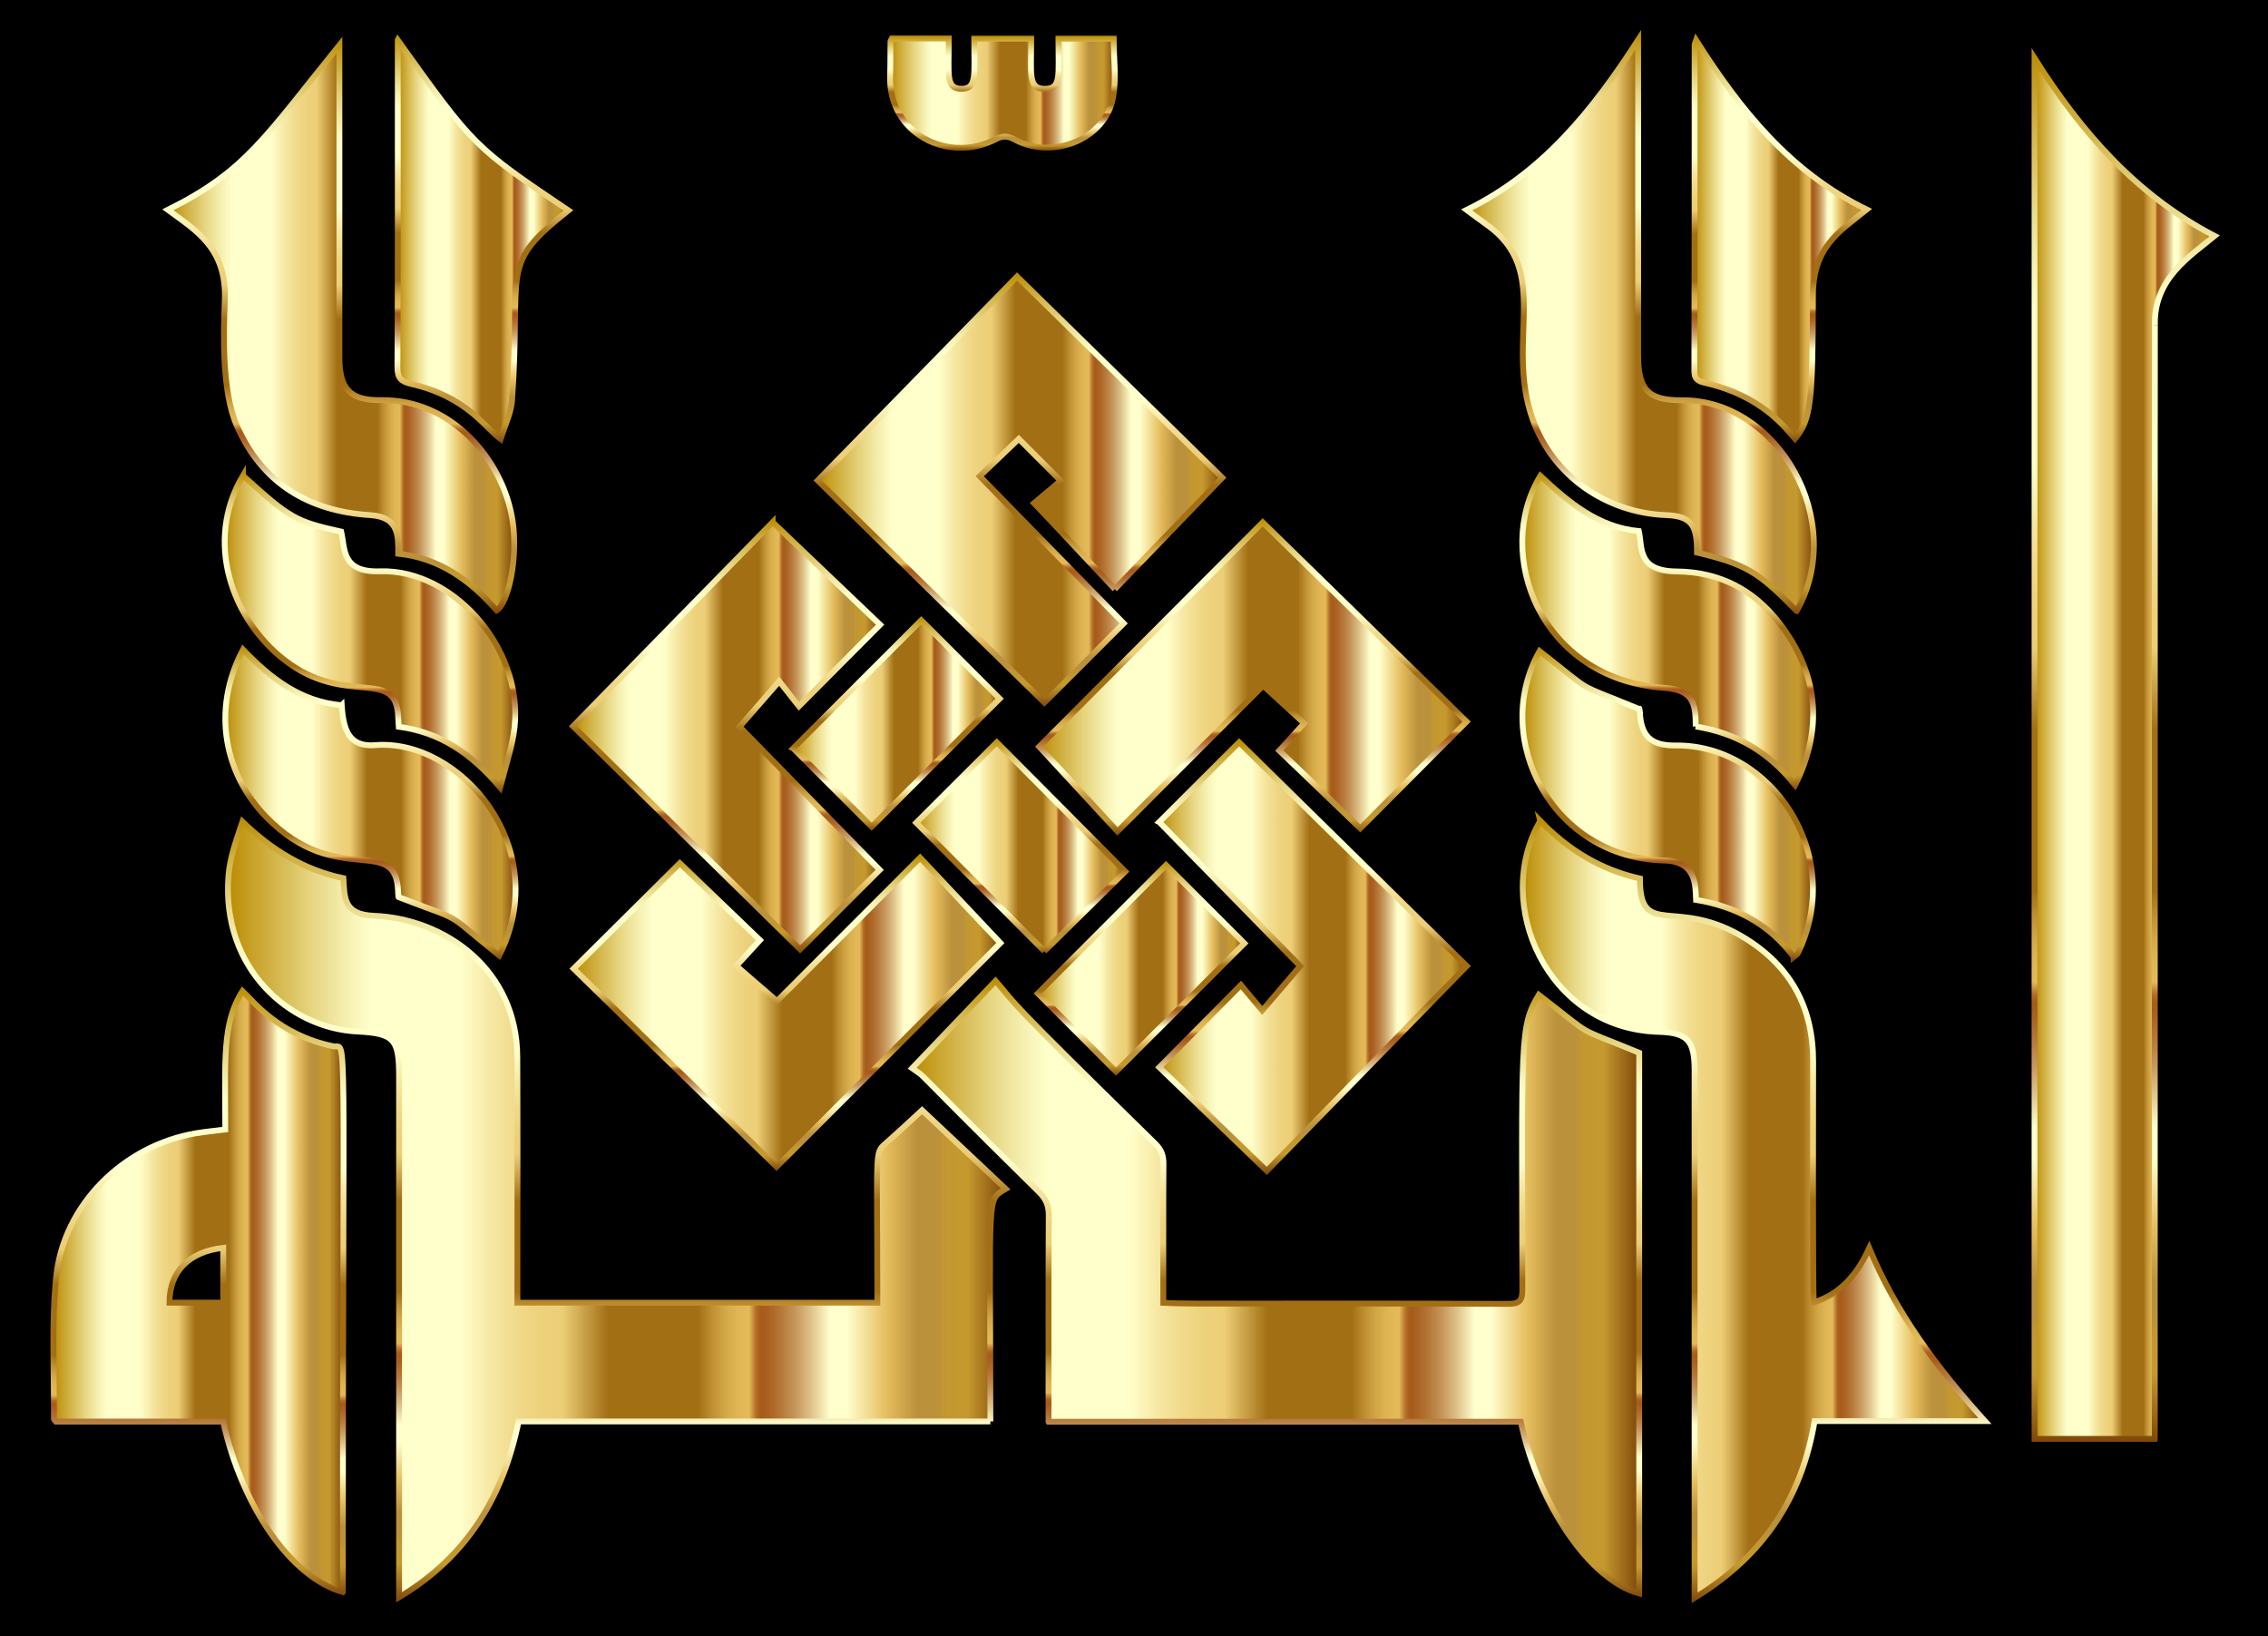 <?xml version="1.0" encoding="UTF-8"?>
<!DOCTYPE svg  PUBLIC '-//W3C//DTD SVG 1.1//EN'  'http://www.w3.org/Graphics/SVG/1.1/DTD/svg11.dtd'>
<svg enable-background="new 0 0 2327.567 1679.039" version="1.1" viewBox="0 0 2327.6 1679" xml:space="preserve" xmlns="http://www.w3.org/2000/svg">
<style type="text/css">
	.st0{fill-rule:evenodd;clip-rule:evenodd;}
	.st1{fill-rule:evenodd;clip-rule:evenodd;fill:url(#ah);stroke:url(#w);stroke-width:6;stroke-miterlimit:10;}
	.st2{fill-rule:evenodd;clip-rule:evenodd;fill:url(#l);stroke:url(#f);stroke-width:6;stroke-miterlimit:10;}
	.st3{fill-rule:evenodd;clip-rule:evenodd;fill:url(#e);stroke:url(#d);stroke-width:6;stroke-miterlimit:10;}
	.st4{fill-rule:evenodd;clip-rule:evenodd;fill:url(#c);stroke:url(#b);stroke-width:6;stroke-miterlimit:10;}
	.st5{fill-rule:evenodd;clip-rule:evenodd;fill:url(#a);stroke:url(#ar);stroke-width:6;stroke-miterlimit:10;}
	.st6{fill-rule:evenodd;clip-rule:evenodd;fill:url(#aq);stroke:url(#ap);stroke-width:6;stroke-miterlimit:10;}
	.st7{fill-rule:evenodd;clip-rule:evenodd;fill:url(#ao);stroke:url(#an);stroke-width:6;stroke-miterlimit:10;}
	.st8{fill-rule:evenodd;clip-rule:evenodd;fill:url(#am);stroke:url(#al);stroke-width:6;stroke-miterlimit:10;}
	.st9{fill-rule:evenodd;clip-rule:evenodd;fill:url(#ak);stroke:url(#aj);stroke-width:6;stroke-miterlimit:10;}
	.st10{fill-rule:evenodd;clip-rule:evenodd;fill:url(#ai);stroke:url(#ag);stroke-width:6;stroke-miterlimit:10;}
	.st11{fill-rule:evenodd;clip-rule:evenodd;fill:url(#af);stroke:url(#ae);stroke-width:6;stroke-miterlimit:10;}
	.st12{fill-rule:evenodd;clip-rule:evenodd;fill:url(#ad);stroke:url(#ac);stroke-width:6;stroke-miterlimit:10;}
	.st13{fill-rule:evenodd;clip-rule:evenodd;fill:url(#ab);stroke:url(#aa);stroke-width:6;stroke-miterlimit:10;}
	.st14{fill-rule:evenodd;clip-rule:evenodd;fill:url(#z);stroke:url(#y);stroke-width:6;stroke-miterlimit:10;}
	.st15{fill-rule:evenodd;clip-rule:evenodd;fill:url(#x);stroke:url(#v);stroke-width:6;stroke-miterlimit:10;}
	.st16{fill-rule:evenodd;clip-rule:evenodd;fill:url(#u);stroke:url(#t);stroke-width:6;stroke-miterlimit:10;}
	.st17{fill-rule:evenodd;clip-rule:evenodd;fill:url(#s);stroke:url(#r);stroke-width:6;stroke-miterlimit:10;}
	.st18{fill-rule:evenodd;clip-rule:evenodd;fill:url(#q);stroke:url(#p);stroke-width:6;stroke-miterlimit:10;}
	.st19{fill-rule:evenodd;clip-rule:evenodd;fill:url(#o);stroke:url(#n);stroke-width:6;stroke-miterlimit:10;}
	.st20{fill-rule:evenodd;clip-rule:evenodd;fill:url(#m);stroke:url(#k);stroke-width:6;stroke-miterlimit:10;}
	.st21{fill-rule:evenodd;clip-rule:evenodd;fill:url(#j);stroke:url(#i);stroke-width:6;stroke-miterlimit:10;}
	.st22{fill-rule:evenodd;clip-rule:evenodd;fill:url(#h);stroke:url(#g);stroke-width:6;stroke-miterlimit:10;}
</style>
<rect class="st0" width="2327.6" height="1679"/>

	<linearGradient id="ah" x1="233.93" x2="1032.2" y1="1241" y2="1241" gradientUnits="userSpaceOnUse">
		<stop stop-color="#BA8B01" offset="0"/>
		<stop stop-color="#CDAA37" offset=".044"/>
		<stop stop-color="#E8D886" offset=".112"/>
		<stop stop-color="#F8F4B8" offset=".161"/>
		<stop stop-color="#FFFFCB" offset=".185"/>
		<stop stop-color="#FFFFCB" offset=".299"/>
		<stop stop-color="#FDF9C1" offset=".308"/>
		<stop stop-color="#F5E6A0" offset=".342"/>
		<stop stop-color="#F0D989" offset=".374"/>
		<stop stop-color="#EDD17B" offset=".404"/>
		<stop stop-color="#ECCE76" offset=".43"/>
		<stop stop-color="#A26F14" offset=".489"/>
		<stop stop-color="#A26F14" offset=".605"/>
		<stop stop-color="#A67418" offset=".607"/>
		<stop stop-color="#C19234" offset=".624"/>
		<stop stop-color="#D4A848" offset=".64"/>
		<stop stop-color="#E0B654" offset=".656"/>
		<stop stop-color="#E4BA58" offset=".67"/>
		<stop stop-color="#D9A94D" offset=".672"/>
		<stop stop-color="#C38737" offset=".676"/>
		<stop stop-color="#B36F27" offset=".679"/>
		<stop stop-color="#A9601D" offset=".683"/>
		<stop stop-color="#A65B1A" offset=".686"/>
		<stop stop-color="#AA6222" offset=".695"/>
		<stop stop-color="#B57637" offset=".71"/>
		<stop stop-color="#C6965B" offset=".729"/>
		<stop stop-color="#DEC38B" offset=".75"/>
		<stop stop-color="#FDFCC9" offset=".773"/>
		<stop stop-color="#FFFFCD" offset=".774"/>
		<stop stop-color="#FFFFCD" offset=".796"/>
		<stop stop-color="#E5BD5D" offset=".847"/>
		<stop stop-color="#BB913B" offset=".886"/>
		<stop stop-color="#BB913B" offset=".912"/>
		<stop stop-color="#BE9337" offset=".915"/>
		<stop stop-color="#C39830" offset=".925"/>
		<stop stop-color="#C5992E" offset=".951"/>
		<stop stop-color="#7F470A" offset="1"/>
	</linearGradient>
	<linearGradient id="w" x1="634.01" x2="634.01" y1="1644.2" y2="837.59" gradientUnits="userSpaceOnUse">
		<stop stop-color="#7F470A" offset="0"/>
		<stop stop-color="#C5992E" offset=".049"/>
		<stop stop-color="#C39830" offset=".075"/>
		<stop stop-color="#BE9337" offset=".085"/>
		<stop stop-color="#BB913B" offset=".088"/>
		<stop stop-color="#BB913B" offset=".114"/>
		<stop stop-color="#E5BD5D" offset=".153"/>
		<stop stop-color="#FFFFCD" offset=".204"/>
		<stop stop-color="#FFFFCD" offset=".226"/>
		<stop stop-color="#FDFCC9" offset=".227"/>
		<stop stop-color="#DEC38B" offset=".25"/>
		<stop stop-color="#C6965B" offset=".271"/>
		<stop stop-color="#B57637" offset=".29"/>
		<stop stop-color="#AA6222" offset=".305"/>
		<stop stop-color="#A65B1A" offset=".314"/>
		<stop stop-color="#A9601D" offset=".317"/>
		<stop stop-color="#B36F27" offset=".321"/>
		<stop stop-color="#C38737" offset=".324"/>
		<stop stop-color="#D9A94D" offset=".328"/>
		<stop stop-color="#E4BA58" offset=".33"/>
		<stop stop-color="#E0B654" offset=".344"/>
		<stop stop-color="#D4A848" offset=".36"/>
		<stop stop-color="#C19234" offset=".376"/>
		<stop stop-color="#A67418" offset=".393"/>
		<stop stop-color="#A26F14" offset=".395"/>
		<stop stop-color="#A26F14" offset=".511"/>
		<stop stop-color="#ECCE76" offset=".57"/>
		<stop stop-color="#EDD17B" offset=".596"/>
		<stop stop-color="#F0D989" offset=".626"/>
		<stop stop-color="#F5E6A0" offset=".658"/>
		<stop stop-color="#FDF9C1" offset=".692"/>
		<stop stop-color="#FFFFCB" offset=".701"/>
		<stop stop-color="#FFFFCB" offset=".815"/>
		<stop stop-color="#F8F4B8" offset=".839"/>
		<stop stop-color="#E8D886" offset=".888"/>
		<stop stop-color="#CDAA37" offset=".956"/>
		<stop stop-color="#BA8B01" offset="1"/>
	</linearGradient>
	<path class="st1" d="m1016.4 1458.5h-484.18c-15.642 76.174-51.608 137.88-122.64 180.46 0-199.56 0-360.83-5e-3 -534.57 0-38.316-5.119-44.102-43.036-45.978-68.685-3.388-139.55-63.953-132.08-159.8 1.449-18.614 8.082-36.814 14.38-55.514 30.329 29.334 63.606 49.643 103.57 57.987 1.33 18.889-0.786 37.316 31.359 38.582 72.816 2.891 146.71 54.978 147.12 144.8 0.34 78.338 0.095 148.42 0.095 252.19h369.44c0-157.76-3.127-153.18 8.333-163.28 13.356-11.752 26.324-23.942 37.544-34.203 27.037 25.434 55.583 52.286 85.844 80.756-20.115 12.209-15.75 0.833-15.75 238.57z"/>
	<linearGradient id="l" x1="2088" x2="2272.8" y1="768.03" y2="768.03" gradientUnits="userSpaceOnUse">
		<stop stop-color="#BA8B01" offset="0"/>
		<stop stop-color="#CDAA37" offset=".044"/>
		<stop stop-color="#E8D886" offset=".112"/>
		<stop stop-color="#F8F4B8" offset=".161"/>
		<stop stop-color="#FFFFCB" offset=".185"/>
		<stop stop-color="#FFFFCB" offset=".299"/>
		<stop stop-color="#FDF9C1" offset=".308"/>
		<stop stop-color="#F5E6A0" offset=".342"/>
		<stop stop-color="#F0D989" offset=".374"/>
		<stop stop-color="#EDD17B" offset=".404"/>
		<stop stop-color="#ECCE76" offset=".43"/>
		<stop stop-color="#A26F14" offset=".489"/>
		<stop stop-color="#A26F14" offset=".605"/>
		<stop stop-color="#A67418" offset=".607"/>
		<stop stop-color="#C19234" offset=".624"/>
		<stop stop-color="#D4A848" offset=".64"/>
		<stop stop-color="#E0B654" offset=".656"/>
		<stop stop-color="#E4BA58" offset=".67"/>
		<stop stop-color="#D9A94D" offset=".672"/>
		<stop stop-color="#C38737" offset=".676"/>
		<stop stop-color="#B36F27" offset=".679"/>
		<stop stop-color="#A9601D" offset=".683"/>
		<stop stop-color="#A65B1A" offset=".686"/>
		<stop stop-color="#AA6222" offset=".695"/>
		<stop stop-color="#B57637" offset=".71"/>
		<stop stop-color="#C6965B" offset=".729"/>
		<stop stop-color="#DEC38B" offset=".75"/>
		<stop stop-color="#FDFCC9" offset=".773"/>
		<stop stop-color="#FFFFCD" offset=".774"/>
		<stop stop-color="#FFFFCD" offset=".796"/>
		<stop stop-color="#E5BD5D" offset=".847"/>
		<stop stop-color="#BB913B" offset=".886"/>
		<stop stop-color="#BB913B" offset=".912"/>
		<stop stop-color="#BE9337" offset=".915"/>
		<stop stop-color="#C39830" offset=".925"/>
		<stop stop-color="#C5992E" offset=".951"/>
		<stop stop-color="#7F470A" offset="1"/>
	</linearGradient>
	<linearGradient id="f" x1="2181.6" x2="2181.6" y1="1479.4" y2="49.335" gradientUnits="userSpaceOnUse">
		<stop stop-color="#7F470A" offset="0"/>
		<stop stop-color="#C5992E" offset=".049"/>
		<stop stop-color="#C39830" offset=".075"/>
		<stop stop-color="#BE9337" offset=".085"/>
		<stop stop-color="#BB913B" offset=".088"/>
		<stop stop-color="#BB913B" offset=".114"/>
		<stop stop-color="#E5BD5D" offset=".153"/>
		<stop stop-color="#FFFFCD" offset=".204"/>
		<stop stop-color="#FFFFCD" offset=".226"/>
		<stop stop-color="#FDFCC9" offset=".227"/>
		<stop stop-color="#DEC38B" offset=".25"/>
		<stop stop-color="#C6965B" offset=".271"/>
		<stop stop-color="#B57637" offset=".29"/>
		<stop stop-color="#AA6222" offset=".305"/>
		<stop stop-color="#A65B1A" offset=".314"/>
		<stop stop-color="#A9601D" offset=".317"/>
		<stop stop-color="#B36F27" offset=".321"/>
		<stop stop-color="#C38737" offset=".324"/>
		<stop stop-color="#D9A94D" offset=".328"/>
		<stop stop-color="#E4BA58" offset=".33"/>
		<stop stop-color="#E0B654" offset=".344"/>
		<stop stop-color="#D4A848" offset=".36"/>
		<stop stop-color="#C19234" offset=".376"/>
		<stop stop-color="#A67418" offset=".393"/>
		<stop stop-color="#A26F14" offset=".395"/>
		<stop stop-color="#A26F14" offset=".511"/>
		<stop stop-color="#ECCE76" offset=".57"/>
		<stop stop-color="#EDD17B" offset=".596"/>
		<stop stop-color="#F0D989" offset=".626"/>
		<stop stop-color="#F5E6A0" offset=".658"/>
		<stop stop-color="#FDF9C1" offset=".692"/>
		<stop stop-color="#FFFFCB" offset=".701"/>
		<stop stop-color="#FFFFCB" offset=".815"/>
		<stop stop-color="#F8F4B8" offset=".839"/>
		<stop stop-color="#E8D886" offset=".888"/>
		<stop stop-color="#CDAA37" offset=".956"/>
		<stop stop-color="#BA8B01" offset="1"/>
	</linearGradient>
	<path class="st2" d="m2211.4 1476.4h-123.4v-1416.7c47.928 75.86 104.88 140.86 184.82 182.4-24.92 20.645-62.751 43.615-61.289 91.965-1e-3 1e-3 -0.128-12.399-0.128 1142.3z"/>
	<linearGradient id="e" x1="936.07" x2="1682.2" y1="1320.8" y2="1320.8" gradientUnits="userSpaceOnUse">
		<stop stop-color="#BA8B01" offset="0"/>
		<stop stop-color="#CDAA37" offset=".044"/>
		<stop stop-color="#E8D886" offset=".112"/>
		<stop stop-color="#F8F4B8" offset=".161"/>
		<stop stop-color="#FFFFCB" offset=".185"/>
		<stop stop-color="#FFFFCB" offset=".299"/>
		<stop stop-color="#FDF9C1" offset=".308"/>
		<stop stop-color="#F5E6A0" offset=".342"/>
		<stop stop-color="#F0D989" offset=".374"/>
		<stop stop-color="#EDD17B" offset=".404"/>
		<stop stop-color="#ECCE76" offset=".43"/>
		<stop stop-color="#A26F14" offset=".489"/>
		<stop stop-color="#A26F14" offset=".605"/>
		<stop stop-color="#A67418" offset=".607"/>
		<stop stop-color="#C19234" offset=".624"/>
		<stop stop-color="#D4A848" offset=".64"/>
		<stop stop-color="#E0B654" offset=".656"/>
		<stop stop-color="#E4BA58" offset=".67"/>
		<stop stop-color="#D9A94D" offset=".672"/>
		<stop stop-color="#C38737" offset=".676"/>
		<stop stop-color="#B36F27" offset=".679"/>
		<stop stop-color="#A9601D" offset=".683"/>
		<stop stop-color="#A65B1A" offset=".686"/>
		<stop stop-color="#AA6222" offset=".695"/>
		<stop stop-color="#B57637" offset=".71"/>
		<stop stop-color="#C6965B" offset=".729"/>
		<stop stop-color="#DEC38B" offset=".75"/>
		<stop stop-color="#FDFCC9" offset=".773"/>
		<stop stop-color="#FFFFCD" offset=".774"/>
		<stop stop-color="#FFFFCD" offset=".796"/>
		<stop stop-color="#E5BD5D" offset=".847"/>
		<stop stop-color="#BB913B" offset=".886"/>
		<stop stop-color="#BB913B" offset=".912"/>
		<stop stop-color="#BE9337" offset=".915"/>
		<stop stop-color="#C39830" offset=".925"/>
		<stop stop-color="#C5992E" offset=".951"/>
		<stop stop-color="#7F470A" offset="1"/>
	</linearGradient>
	<linearGradient id="d" x1="1308.4" x2="1308.4" y1="1639" y2="1002" gradientUnits="userSpaceOnUse">
		<stop stop-color="#7F470A" offset="0"/>
		<stop stop-color="#C5992E" offset=".049"/>
		<stop stop-color="#C39830" offset=".075"/>
		<stop stop-color="#BE9337" offset=".085"/>
		<stop stop-color="#BB913B" offset=".088"/>
		<stop stop-color="#BB913B" offset=".114"/>
		<stop stop-color="#E5BD5D" offset=".153"/>
		<stop stop-color="#FFFFCD" offset=".204"/>
		<stop stop-color="#FFFFCD" offset=".226"/>
		<stop stop-color="#FDFCC9" offset=".227"/>
		<stop stop-color="#DEC38B" offset=".25"/>
		<stop stop-color="#C6965B" offset=".271"/>
		<stop stop-color="#B57637" offset=".29"/>
		<stop stop-color="#AA6222" offset=".305"/>
		<stop stop-color="#A65B1A" offset=".314"/>
		<stop stop-color="#A9601D" offset=".317"/>
		<stop stop-color="#B36F27" offset=".321"/>
		<stop stop-color="#C38737" offset=".324"/>
		<stop stop-color="#D9A94D" offset=".328"/>
		<stop stop-color="#E4BA58" offset=".33"/>
		<stop stop-color="#E0B654" offset=".344"/>
		<stop stop-color="#D4A848" offset=".36"/>
		<stop stop-color="#C19234" offset=".376"/>
		<stop stop-color="#A67418" offset=".393"/>
		<stop stop-color="#A26F14" offset=".395"/>
		<stop stop-color="#A26F14" offset=".511"/>
		<stop stop-color="#ECCE76" offset=".57"/>
		<stop stop-color="#EDD17B" offset=".596"/>
		<stop stop-color="#F0D989" offset=".626"/>
		<stop stop-color="#F5E6A0" offset=".658"/>
		<stop stop-color="#FDF9C1" offset=".692"/>
		<stop stop-color="#FFFFCB" offset=".701"/>
		<stop stop-color="#FFFFCB" offset=".815"/>
		<stop stop-color="#F8F4B8" offset=".839"/>
		<stop stop-color="#E8D886" offset=".888"/>
		<stop stop-color="#CDAA37" offset=".956"/>
		<stop stop-color="#BA8B01" offset="1"/>
	</linearGradient>
	<path class="st3" d="m1076.1 1458.8c0-72.232-0.198-142.02 0.224-211.8 0.059-10.015-2.983-16.963-10.037-23.91-146.74-144.62-110.55-112.71-130.19-127.02 28.695-30.037 55.418-58.007 85.61-89.621 24.934 28.697 4.264 10.749 164.12 167.27 6.234 6.095 8.279 12.265 8.216 20.639-0.317 41.949-0.15 78.276-0.15 142.47 28.63 1.64 110.71 0.071 353.96 1.054 11.753 0.043 14.544-3.43 14.524-14.757-0.48-257.79-2.79-269.68 16.836-302.36 60.816 46.813 33.169 30.481 103.07 59.488v554.83c-49.632-13.116-103.22-90.324-121.54-176.27-160.82-1e-3 -321.97-1e-3 -484.63-1e-3z"/>
	<linearGradient id="c" x1="1562.8" x2="2037.1" y1="1240.9" y2="1240.9" gradientUnits="userSpaceOnUse">
		<stop stop-color="#BA8B01" offset="0"/>
		<stop stop-color="#CDAA37" offset=".044"/>
		<stop stop-color="#E8D886" offset=".112"/>
		<stop stop-color="#F8F4B8" offset=".161"/>
		<stop stop-color="#FFFFCB" offset=".185"/>
		<stop stop-color="#FFFFCB" offset=".299"/>
		<stop stop-color="#FDF9C1" offset=".308"/>
		<stop stop-color="#F5E6A0" offset=".342"/>
		<stop stop-color="#F0D989" offset=".374"/>
		<stop stop-color="#EDD17B" offset=".404"/>
		<stop stop-color="#ECCE76" offset=".43"/>
		<stop stop-color="#A26F14" offset=".489"/>
		<stop stop-color="#A26F14" offset=".605"/>
		<stop stop-color="#A67418" offset=".607"/>
		<stop stop-color="#C19234" offset=".624"/>
		<stop stop-color="#D4A848" offset=".64"/>
		<stop stop-color="#E0B654" offset=".656"/>
		<stop stop-color="#E4BA58" offset=".67"/>
		<stop stop-color="#D9A94D" offset=".672"/>
		<stop stop-color="#C38737" offset=".676"/>
		<stop stop-color="#B36F27" offset=".679"/>
		<stop stop-color="#A9601D" offset=".683"/>
		<stop stop-color="#A65B1A" offset=".686"/>
		<stop stop-color="#AA6222" offset=".695"/>
		<stop stop-color="#B57637" offset=".71"/>
		<stop stop-color="#C6965B" offset=".729"/>
		<stop stop-color="#DEC38B" offset=".75"/>
		<stop stop-color="#FDFCC9" offset=".773"/>
		<stop stop-color="#FFFFCD" offset=".774"/>
		<stop stop-color="#FFFFCD" offset=".796"/>
		<stop stop-color="#E5BD5D" offset=".847"/>
		<stop stop-color="#BB913B" offset=".886"/>
		<stop stop-color="#BB913B" offset=".912"/>
		<stop stop-color="#BE9337" offset=".915"/>
		<stop stop-color="#C39830" offset=".925"/>
		<stop stop-color="#C5992E" offset=".951"/>
		<stop stop-color="#7F470A" offset="1"/>
	</linearGradient>
	<linearGradient id="b" x1="1801.8" x2="1801.8" y1="1644.9" y2="837.35" gradientUnits="userSpaceOnUse">
		<stop stop-color="#7F470A" offset="0"/>
		<stop stop-color="#C5992E" offset=".049"/>
		<stop stop-color="#C39830" offset=".075"/>
		<stop stop-color="#BE9337" offset=".085"/>
		<stop stop-color="#BB913B" offset=".088"/>
		<stop stop-color="#BB913B" offset=".114"/>
		<stop stop-color="#E5BD5D" offset=".153"/>
		<stop stop-color="#FFFFCD" offset=".204"/>
		<stop stop-color="#FFFFCD" offset=".226"/>
		<stop stop-color="#FDFCC9" offset=".227"/>
		<stop stop-color="#DEC38B" offset=".25"/>
		<stop stop-color="#C6965B" offset=".271"/>
		<stop stop-color="#B57637" offset=".29"/>
		<stop stop-color="#AA6222" offset=".305"/>
		<stop stop-color="#A65B1A" offset=".314"/>
		<stop stop-color="#A9601D" offset=".317"/>
		<stop stop-color="#B36F27" offset=".321"/>
		<stop stop-color="#C38737" offset=".324"/>
		<stop stop-color="#D9A94D" offset=".328"/>
		<stop stop-color="#E4BA58" offset=".33"/>
		<stop stop-color="#E0B654" offset=".344"/>
		<stop stop-color="#D4A848" offset=".36"/>
		<stop stop-color="#C19234" offset=".376"/>
		<stop stop-color="#A67418" offset=".393"/>
		<stop stop-color="#A26F14" offset=".395"/>
		<stop stop-color="#A26F14" offset=".511"/>
		<stop stop-color="#ECCE76" offset=".57"/>
		<stop stop-color="#EDD17B" offset=".596"/>
		<stop stop-color="#F0D989" offset=".626"/>
		<stop stop-color="#F5E6A0" offset=".658"/>
		<stop stop-color="#FDF9C1" offset=".692"/>
		<stop stop-color="#FFFFCB" offset=".701"/>
		<stop stop-color="#FFFFCB" offset=".815"/>
		<stop stop-color="#F8F4B8" offset=".839"/>
		<stop stop-color="#E8D886" offset=".888"/>
		<stop stop-color="#CDAA37" offset=".956"/>
		<stop stop-color="#BA8B01" offset="1"/>
	</linearGradient>
	<path class="st4" d="m1580.7 842.28c29.323 30.314 62.472 50.186 102.33 59.158 0 63.567 37.39 17.023 109.08 62.003 46.307 29.068 68.78 71.252 68.683 125.8-0.032 19.304-0.5 227.32 0.608 247.26 28.141-9.568 44.794-29.078 56.93-55.897 27.896 67.331 69.846 123.18 118.76 177.53h-174.8c-13.276 78.987-52.52 138.27-123.15 181.4 0-4.529 6e-3 -540.67-0.011-542.32-0.266-29.451-7.267-37.645-36.91-38.445-113.97-3.085-171.06-131.38-121.52-216.47z"/>
	<linearGradient id="a" x1="54.784" x2="352.61" y1="1325.3" y2="1325.3" gradientUnits="userSpaceOnUse">
		<stop stop-color="#BA8B01" offset="0"/>
		<stop stop-color="#CDAA37" offset=".044"/>
		<stop stop-color="#E8D886" offset=".112"/>
		<stop stop-color="#F8F4B8" offset=".161"/>
		<stop stop-color="#FFFFCB" offset=".185"/>
		<stop stop-color="#FFFFCB" offset=".299"/>
		<stop stop-color="#FDF9C1" offset=".308"/>
		<stop stop-color="#F5E6A0" offset=".342"/>
		<stop stop-color="#F0D989" offset=".374"/>
		<stop stop-color="#EDD17B" offset=".404"/>
		<stop stop-color="#ECCE76" offset=".43"/>
		<stop stop-color="#A26F14" offset=".489"/>
		<stop stop-color="#A26F14" offset=".605"/>
		<stop stop-color="#A67418" offset=".607"/>
		<stop stop-color="#C19234" offset=".624"/>
		<stop stop-color="#D4A848" offset=".64"/>
		<stop stop-color="#E0B654" offset=".656"/>
		<stop stop-color="#E4BA58" offset=".67"/>
		<stop stop-color="#D9A94D" offset=".672"/>
		<stop stop-color="#C38737" offset=".676"/>
		<stop stop-color="#B36F27" offset=".679"/>
		<stop stop-color="#A9601D" offset=".683"/>
		<stop stop-color="#A65B1A" offset=".686"/>
		<stop stop-color="#AA6222" offset=".695"/>
		<stop stop-color="#B57637" offset=".71"/>
		<stop stop-color="#C6965B" offset=".729"/>
		<stop stop-color="#DEC38B" offset=".75"/>
		<stop stop-color="#FDFCC9" offset=".773"/>
		<stop stop-color="#FFFFCD" offset=".774"/>
		<stop stop-color="#FFFFCD" offset=".796"/>
		<stop stop-color="#E5BD5D" offset=".847"/>
		<stop stop-color="#BB913B" offset=".886"/>
		<stop stop-color="#BB913B" offset=".912"/>
		<stop stop-color="#BE9337" offset=".915"/>
		<stop stop-color="#C39830" offset=".925"/>
		<stop stop-color="#C5992E" offset=".951"/>
		<stop stop-color="#7F470A" offset="1"/>
	</linearGradient>
	<linearGradient id="ar" x1="203.7" x2="203.7" y1="1637.7" y2="1012.2" gradientUnits="userSpaceOnUse">
		<stop stop-color="#7F470A" offset="0"/>
		<stop stop-color="#C5992E" offset=".049"/>
		<stop stop-color="#C39830" offset=".075"/>
		<stop stop-color="#BE9337" offset=".085"/>
		<stop stop-color="#BB913B" offset=".088"/>
		<stop stop-color="#BB913B" offset=".114"/>
		<stop stop-color="#E5BD5D" offset=".153"/>
		<stop stop-color="#FFFFCD" offset=".204"/>
		<stop stop-color="#FFFFCD" offset=".226"/>
		<stop stop-color="#FDFCC9" offset=".227"/>
		<stop stop-color="#DEC38B" offset=".25"/>
		<stop stop-color="#C6965B" offset=".271"/>
		<stop stop-color="#B57637" offset=".29"/>
		<stop stop-color="#AA6222" offset=".305"/>
		<stop stop-color="#A65B1A" offset=".314"/>
		<stop stop-color="#A9601D" offset=".317"/>
		<stop stop-color="#B36F27" offset=".321"/>
		<stop stop-color="#C38737" offset=".324"/>
		<stop stop-color="#D9A94D" offset=".328"/>
		<stop stop-color="#E4BA58" offset=".33"/>
		<stop stop-color="#E0B654" offset=".344"/>
		<stop stop-color="#D4A848" offset=".36"/>
		<stop stop-color="#C19234" offset=".376"/>
		<stop stop-color="#A67418" offset=".393"/>
		<stop stop-color="#A26F14" offset=".395"/>
		<stop stop-color="#A26F14" offset=".511"/>
		<stop stop-color="#ECCE76" offset=".57"/>
		<stop stop-color="#EDD17B" offset=".596"/>
		<stop stop-color="#F0D989" offset=".626"/>
		<stop stop-color="#F5E6A0" offset=".658"/>
		<stop stop-color="#FDF9C1" offset=".692"/>
		<stop stop-color="#FFFFCB" offset=".701"/>
		<stop stop-color="#FFFFCB" offset=".815"/>
		<stop stop-color="#F8F4B8" offset=".839"/>
		<stop stop-color="#E8D886" offset=".888"/>
		<stop stop-color="#CDAA37" offset=".956"/>
		<stop stop-color="#BA8B01" offset="1"/>
	</linearGradient>
	<path class="st5" d="m351.83 1633.7c-53.196-15.322-103.22-87.299-122.84-175.03h-171.51c-1.203-1.577-2.168-2.259-2.163-2.92 0.431-48.375-2.574-97.101 2.259-145.04 7.527-74.661 69.441-135.5 143.78-147.93 8.994-1.502 18.093-2.365 29.857-3.868 0-69.958-3.58-108.86 17.65-142.07 11.135 10.501 36.974 45.057 93.101 56.686 14.767 3.062 9.872-44.686 9.872 560.17zm-122.73-297.05v-56.26c-35.291 3.964-55.183 24.38-55.173 56.26h55.173z"/>
	<linearGradient id="aq" x1="839.17" x2="1254.4" y1="502.36" y2="502.36" gradientUnits="userSpaceOnUse">
		<stop stop-color="#BA8B01" offset="0"/>
		<stop stop-color="#CDAA37" offset=".044"/>
		<stop stop-color="#E8D886" offset=".112"/>
		<stop stop-color="#F8F4B8" offset=".161"/>
		<stop stop-color="#FFFFCB" offset=".185"/>
		<stop stop-color="#FFFFCB" offset=".299"/>
		<stop stop-color="#FDF9C1" offset=".308"/>
		<stop stop-color="#F5E6A0" offset=".342"/>
		<stop stop-color="#F0D989" offset=".374"/>
		<stop stop-color="#EDD17B" offset=".404"/>
		<stop stop-color="#ECCE76" offset=".43"/>
		<stop stop-color="#A26F14" offset=".489"/>
		<stop stop-color="#A26F14" offset=".605"/>
		<stop stop-color="#A67418" offset=".607"/>
		<stop stop-color="#C19234" offset=".624"/>
		<stop stop-color="#D4A848" offset=".64"/>
		<stop stop-color="#E0B654" offset=".656"/>
		<stop stop-color="#E4BA58" offset=".67"/>
		<stop stop-color="#D9A94D" offset=".672"/>
		<stop stop-color="#C38737" offset=".676"/>
		<stop stop-color="#B36F27" offset=".679"/>
		<stop stop-color="#A9601D" offset=".683"/>
		<stop stop-color="#A65B1A" offset=".686"/>
		<stop stop-color="#AA6222" offset=".695"/>
		<stop stop-color="#B57637" offset=".71"/>
		<stop stop-color="#C6965B" offset=".729"/>
		<stop stop-color="#DEC38B" offset=".75"/>
		<stop stop-color="#FDFCC9" offset=".773"/>
		<stop stop-color="#FFFFCD" offset=".774"/>
		<stop stop-color="#FFFFCD" offset=".796"/>
		<stop stop-color="#E5BD5D" offset=".847"/>
		<stop stop-color="#BB913B" offset=".886"/>
		<stop stop-color="#BB913B" offset=".912"/>
		<stop stop-color="#BE9337" offset=".915"/>
		<stop stop-color="#C39830" offset=".925"/>
		<stop stop-color="#C5992E" offset=".951"/>
		<stop stop-color="#7F470A" offset="1"/>
	</linearGradient>
	<linearGradient id="ap" x1="1046.8" x2="1046.8" y1="725.22" y2="279.47" gradientUnits="userSpaceOnUse">
		<stop stop-color="#7F470A" offset="0"/>
		<stop stop-color="#C5992E" offset=".049"/>
		<stop stop-color="#C39830" offset=".075"/>
		<stop stop-color="#BE9337" offset=".085"/>
		<stop stop-color="#BB913B" offset=".088"/>
		<stop stop-color="#BB913B" offset=".114"/>
		<stop stop-color="#E5BD5D" offset=".153"/>
		<stop stop-color="#FFFFCD" offset=".204"/>
		<stop stop-color="#FFFFCD" offset=".226"/>
		<stop stop-color="#FDFCC9" offset=".227"/>
		<stop stop-color="#DEC38B" offset=".25"/>
		<stop stop-color="#C6965B" offset=".271"/>
		<stop stop-color="#B57637" offset=".29"/>
		<stop stop-color="#AA6222" offset=".305"/>
		<stop stop-color="#A65B1A" offset=".314"/>
		<stop stop-color="#A9601D" offset=".317"/>
		<stop stop-color="#B36F27" offset=".321"/>
		<stop stop-color="#C38737" offset=".324"/>
		<stop stop-color="#D9A94D" offset=".328"/>
		<stop stop-color="#E4BA58" offset=".33"/>
		<stop stop-color="#E0B654" offset=".344"/>
		<stop stop-color="#D4A848" offset=".36"/>
		<stop stop-color="#C19234" offset=".376"/>
		<stop stop-color="#A67418" offset=".393"/>
		<stop stop-color="#A26F14" offset=".395"/>
		<stop stop-color="#A26F14" offset=".511"/>
		<stop stop-color="#ECCE76" offset=".57"/>
		<stop stop-color="#EDD17B" offset=".596"/>
		<stop stop-color="#F0D989" offset=".626"/>
		<stop stop-color="#F5E6A0" offset=".658"/>
		<stop stop-color="#FDF9C1" offset=".692"/>
		<stop stop-color="#FFFFCB" offset=".701"/>
		<stop stop-color="#FFFFCB" offset=".815"/>
		<stop stop-color="#F8F4B8" offset=".839"/>
		<stop stop-color="#E8D886" offset=".888"/>
		<stop stop-color="#CDAA37" offset=".956"/>
		<stop stop-color="#BA8B01" offset="1"/>
	</linearGradient>
	<path class="st6" d="m1144.1 604.49c-87.234-93.008-71.033-75.788-82.909-88.21 9.628-8.082 18.887-15.855 27.364-22.968-15.381-15.391-28.78-28.801-42.973-43.01-12.643 12.077-26.037 24.869-40.112 38.322 50.262 51.374 99.594 101.81 147.76 151.04-28.024 27.996-55.626 55.583-81.401 81.337-76.813-75.274-155.71-152.59-232.66-227.98 69.334-70.927 137.84-141.01 204.6-209.3 71.23 69.829 141.41 138.62 210.62 206.47-35.708 37.011-70.785 73.35-110.29 114.3z"/>
	<linearGradient id="ao" x1="1505.2" x2="1861.5" y1="333.96" y2="333.96" gradientUnits="userSpaceOnUse">
		<stop stop-color="#BA8B01" offset="0"/>
		<stop stop-color="#CDAA37" offset=".044"/>
		<stop stop-color="#E8D886" offset=".112"/>
		<stop stop-color="#F8F4B8" offset=".161"/>
		<stop stop-color="#FFFFCB" offset=".185"/>
		<stop stop-color="#FFFFCB" offset=".299"/>
		<stop stop-color="#FDF9C1" offset=".308"/>
		<stop stop-color="#F5E6A0" offset=".342"/>
		<stop stop-color="#F0D989" offset=".374"/>
		<stop stop-color="#EDD17B" offset=".404"/>
		<stop stop-color="#ECCE76" offset=".43"/>
		<stop stop-color="#A26F14" offset=".489"/>
		<stop stop-color="#A26F14" offset=".605"/>
		<stop stop-color="#A67418" offset=".607"/>
		<stop stop-color="#C19234" offset=".624"/>
		<stop stop-color="#D4A848" offset=".64"/>
		<stop stop-color="#E0B654" offset=".656"/>
		<stop stop-color="#E4BA58" offset=".67"/>
		<stop stop-color="#D9A94D" offset=".672"/>
		<stop stop-color="#C38737" offset=".676"/>
		<stop stop-color="#B36F27" offset=".679"/>
		<stop stop-color="#A9601D" offset=".683"/>
		<stop stop-color="#A65B1A" offset=".686"/>
		<stop stop-color="#AA6222" offset=".695"/>
		<stop stop-color="#B57637" offset=".71"/>
		<stop stop-color="#C6965B" offset=".729"/>
		<stop stop-color="#DEC38B" offset=".75"/>
		<stop stop-color="#FDFCC9" offset=".773"/>
		<stop stop-color="#FFFFCD" offset=".774"/>
		<stop stop-color="#FFFFCD" offset=".796"/>
		<stop stop-color="#E5BD5D" offset=".847"/>
		<stop stop-color="#BB913B" offset=".886"/>
		<stop stop-color="#BB913B" offset=".912"/>
		<stop stop-color="#BE9337" offset=".915"/>
		<stop stop-color="#C39830" offset=".925"/>
		<stop stop-color="#C5992E" offset=".951"/>
		<stop stop-color="#7F470A" offset="1"/>
	</linearGradient>
	<linearGradient id="an" x1="1682" x2="1682" y1="631.95" y2="30.721" gradientUnits="userSpaceOnUse">
		<stop stop-color="#7F470A" offset="0"/>
		<stop stop-color="#C5992E" offset=".049"/>
		<stop stop-color="#C39830" offset=".075"/>
		<stop stop-color="#BE9337" offset=".085"/>
		<stop stop-color="#BB913B" offset=".088"/>
		<stop stop-color="#BB913B" offset=".114"/>
		<stop stop-color="#E5BD5D" offset=".153"/>
		<stop stop-color="#FFFFCD" offset=".204"/>
		<stop stop-color="#FFFFCD" offset=".226"/>
		<stop stop-color="#FDFCC9" offset=".227"/>
		<stop stop-color="#DEC38B" offset=".25"/>
		<stop stop-color="#C6965B" offset=".271"/>
		<stop stop-color="#B57637" offset=".29"/>
		<stop stop-color="#AA6222" offset=".305"/>
		<stop stop-color="#A65B1A" offset=".314"/>
		<stop stop-color="#A9601D" offset=".317"/>
		<stop stop-color="#B36F27" offset=".321"/>
		<stop stop-color="#C38737" offset=".324"/>
		<stop stop-color="#D9A94D" offset=".328"/>
		<stop stop-color="#E4BA58" offset=".33"/>
		<stop stop-color="#E0B654" offset=".344"/>
		<stop stop-color="#D4A848" offset=".36"/>
		<stop stop-color="#C19234" offset=".376"/>
		<stop stop-color="#A67418" offset=".393"/>
		<stop stop-color="#A26F14" offset=".395"/>
		<stop stop-color="#A26F14" offset=".511"/>
		<stop stop-color="#ECCE76" offset=".57"/>
		<stop stop-color="#EDD17B" offset=".596"/>
		<stop stop-color="#F0D989" offset=".626"/>
		<stop stop-color="#F5E6A0" offset=".658"/>
		<stop stop-color="#FDF9C1" offset=".692"/>
		<stop stop-color="#FFFFCB" offset=".701"/>
		<stop stop-color="#FFFFCB" offset=".815"/>
		<stop stop-color="#F8F4B8" offset=".839"/>
		<stop stop-color="#E8D886" offset=".888"/>
		<stop stop-color="#CDAA37" offset=".956"/>
		<stop stop-color="#BA8B01" offset="1"/>
	</linearGradient>
	<path class="st7" d="m1843.9 627c-39.99-40.942-51.902-47.756-102.29-60.048 0-25.681-3.898-37.383-31.476-38.39-61.94-2.269-116.41-40.341-137.12-98.178-29.048-81.114 20.633-152.37-47.586-200.13-6.404-4.486-12.616-9.254-20.256-14.875 77.432-37.863 128.81-101.27 176.02-174.47 0 128.46-0.011 221.87 0.011 323.73 0.01 34.843 10.09 46.329 44.794 46.026 99.233-0.876 170.09 124.51 117.91 216.34z"/>
	<linearGradient id="am" x1="172.26" x2="527.75" y1="336.33" y2="336.33" gradientUnits="userSpaceOnUse">
		<stop stop-color="#BA8B01" offset="0"/>
		<stop stop-color="#CDAA37" offset=".044"/>
		<stop stop-color="#E8D886" offset=".112"/>
		<stop stop-color="#F8F4B8" offset=".161"/>
		<stop stop-color="#FFFFCB" offset=".185"/>
		<stop stop-color="#FFFFCB" offset=".299"/>
		<stop stop-color="#FDF9C1" offset=".308"/>
		<stop stop-color="#F5E6A0" offset=".342"/>
		<stop stop-color="#F0D989" offset=".374"/>
		<stop stop-color="#EDD17B" offset=".404"/>
		<stop stop-color="#ECCE76" offset=".43"/>
		<stop stop-color="#A26F14" offset=".489"/>
		<stop stop-color="#A26F14" offset=".605"/>
		<stop stop-color="#A67418" offset=".607"/>
		<stop stop-color="#C19234" offset=".624"/>
		<stop stop-color="#D4A848" offset=".64"/>
		<stop stop-color="#E0B654" offset=".656"/>
		<stop stop-color="#E4BA58" offset=".67"/>
		<stop stop-color="#D9A94D" offset=".672"/>
		<stop stop-color="#C38737" offset=".676"/>
		<stop stop-color="#B36F27" offset=".679"/>
		<stop stop-color="#A9601D" offset=".683"/>
		<stop stop-color="#A65B1A" offset=".686"/>
		<stop stop-color="#AA6222" offset=".695"/>
		<stop stop-color="#B57637" offset=".71"/>
		<stop stop-color="#C6965B" offset=".729"/>
		<stop stop-color="#DEC38B" offset=".75"/>
		<stop stop-color="#FDFCC9" offset=".773"/>
		<stop stop-color="#FFFFCD" offset=".774"/>
		<stop stop-color="#FFFFCD" offset=".796"/>
		<stop stop-color="#E5BD5D" offset=".847"/>
		<stop stop-color="#BB913B" offset=".886"/>
		<stop stop-color="#BB913B" offset=".912"/>
		<stop stop-color="#BE9337" offset=".915"/>
		<stop stop-color="#C39830" offset=".925"/>
		<stop stop-color="#C5992E" offset=".951"/>
		<stop stop-color="#7F470A" offset="1"/>
	</linearGradient>
	<linearGradient id="al" x1="348.64" x2="348.64" y1="630.28" y2="37.799" gradientUnits="userSpaceOnUse">
		<stop stop-color="#7F470A" offset="0"/>
		<stop stop-color="#C5992E" offset=".049"/>
		<stop stop-color="#C39830" offset=".075"/>
		<stop stop-color="#BE9337" offset=".085"/>
		<stop stop-color="#BB913B" offset=".088"/>
		<stop stop-color="#BB913B" offset=".114"/>
		<stop stop-color="#E5BD5D" offset=".153"/>
		<stop stop-color="#FFFFCD" offset=".204"/>
		<stop stop-color="#FFFFCD" offset=".226"/>
		<stop stop-color="#FDFCC9" offset=".227"/>
		<stop stop-color="#DEC38B" offset=".25"/>
		<stop stop-color="#C6965B" offset=".271"/>
		<stop stop-color="#B57637" offset=".29"/>
		<stop stop-color="#AA6222" offset=".305"/>
		<stop stop-color="#A65B1A" offset=".314"/>
		<stop stop-color="#A9601D" offset=".317"/>
		<stop stop-color="#B36F27" offset=".321"/>
		<stop stop-color="#C38737" offset=".324"/>
		<stop stop-color="#D9A94D" offset=".328"/>
		<stop stop-color="#E4BA58" offset=".33"/>
		<stop stop-color="#E0B654" offset=".344"/>
		<stop stop-color="#D4A848" offset=".36"/>
		<stop stop-color="#C19234" offset=".376"/>
		<stop stop-color="#A67418" offset=".393"/>
		<stop stop-color="#A26F14" offset=".395"/>
		<stop stop-color="#A26F14" offset=".511"/>
		<stop stop-color="#ECCE76" offset=".57"/>
		<stop stop-color="#EDD17B" offset=".596"/>
		<stop stop-color="#F0D989" offset=".626"/>
		<stop stop-color="#F5E6A0" offset=".658"/>
		<stop stop-color="#FDF9C1" offset=".692"/>
		<stop stop-color="#FFFFCB" offset=".701"/>
		<stop stop-color="#FFFFCB" offset=".815"/>
		<stop stop-color="#F8F4B8" offset=".839"/>
		<stop stop-color="#E8D886" offset=".888"/>
		<stop stop-color="#CDAA37" offset=".956"/>
		<stop stop-color="#BA8B01" offset="1"/>
	</linearGradient>
	<path class="st8" d="m509.7 626.39c-26.702-30.543-58.428-53.81-101.03-58.258 0-17.572 1.244-37.68-28.849-39.573-63.196-3.98-110.79-32.776-136.65-91.417-15.305-34.713-14.002-92.089-12.452-128.9 2.28-53.811-30.168-72.05-58.46-92.914 80.059-39.867 99.047-73.927 176.04-169.06 0 124.23-0.015 217.12 0.016 320.3 5e-3 32.243 10.607 44.464 42.792 43.995 72.471-1.061 125.06 61.236 134.85 123.22 6.105 38.639-4.383 85.248-16.253 92.605z"/>
	<linearGradient id="ak" x1="588.08" x2="903.21" y1="754.98" y2="754.98" gradientUnits="userSpaceOnUse">
		<stop stop-color="#BA8B01" offset="0"/>
		<stop stop-color="#CDAA37" offset=".044"/>
		<stop stop-color="#E8D886" offset=".112"/>
		<stop stop-color="#F8F4B8" offset=".161"/>
		<stop stop-color="#FFFFCB" offset=".185"/>
		<stop stop-color="#FFFFCB" offset=".299"/>
		<stop stop-color="#FDF9C1" offset=".308"/>
		<stop stop-color="#F5E6A0" offset=".342"/>
		<stop stop-color="#F0D989" offset=".374"/>
		<stop stop-color="#EDD17B" offset=".404"/>
		<stop stop-color="#ECCE76" offset=".43"/>
		<stop stop-color="#A26F14" offset=".489"/>
		<stop stop-color="#A26F14" offset=".605"/>
		<stop stop-color="#A67418" offset=".607"/>
		<stop stop-color="#C19234" offset=".624"/>
		<stop stop-color="#D4A848" offset=".64"/>
		<stop stop-color="#E0B654" offset=".656"/>
		<stop stop-color="#E4BA58" offset=".67"/>
		<stop stop-color="#D9A94D" offset=".672"/>
		<stop stop-color="#C38737" offset=".676"/>
		<stop stop-color="#B36F27" offset=".679"/>
		<stop stop-color="#A9601D" offset=".683"/>
		<stop stop-color="#A65B1A" offset=".686"/>
		<stop stop-color="#AA6222" offset=".695"/>
		<stop stop-color="#B57637" offset=".71"/>
		<stop stop-color="#C6965B" offset=".729"/>
		<stop stop-color="#DEC38B" offset=".75"/>
		<stop stop-color="#FDFCC9" offset=".773"/>
		<stop stop-color="#FFFFCD" offset=".774"/>
		<stop stop-color="#FFFFCD" offset=".796"/>
		<stop stop-color="#E5BD5D" offset=".847"/>
		<stop stop-color="#BB913B" offset=".886"/>
		<stop stop-color="#BB913B" offset=".912"/>
		<stop stop-color="#BE9337" offset=".915"/>
		<stop stop-color="#C39830" offset=".925"/>
		<stop stop-color="#C5992E" offset=".951"/>
		<stop stop-color="#7F470A" offset="1"/>
	</linearGradient>
	<linearGradient id="aj" x1="745.67" x2="745.67" y1="978.35" y2="531.6" gradientUnits="userSpaceOnUse">
		<stop stop-color="#7F470A" offset="0"/>
		<stop stop-color="#C5992E" offset=".049"/>
		<stop stop-color="#C39830" offset=".075"/>
		<stop stop-color="#BE9337" offset=".085"/>
		<stop stop-color="#BB913B" offset=".088"/>
		<stop stop-color="#BB913B" offset=".114"/>
		<stop stop-color="#E5BD5D" offset=".153"/>
		<stop stop-color="#FFFFCD" offset=".204"/>
		<stop stop-color="#FFFFCD" offset=".226"/>
		<stop stop-color="#FDFCC9" offset=".227"/>
		<stop stop-color="#DEC38B" offset=".25"/>
		<stop stop-color="#C6965B" offset=".271"/>
		<stop stop-color="#B57637" offset=".29"/>
		<stop stop-color="#AA6222" offset=".305"/>
		<stop stop-color="#A65B1A" offset=".314"/>
		<stop stop-color="#A9601D" offset=".317"/>
		<stop stop-color="#B36F27" offset=".321"/>
		<stop stop-color="#C38737" offset=".324"/>
		<stop stop-color="#D9A94D" offset=".328"/>
		<stop stop-color="#E4BA58" offset=".33"/>
		<stop stop-color="#E0B654" offset=".344"/>
		<stop stop-color="#D4A848" offset=".36"/>
		<stop stop-color="#C19234" offset=".376"/>
		<stop stop-color="#A67418" offset=".393"/>
		<stop stop-color="#A26F14" offset=".395"/>
		<stop stop-color="#A26F14" offset=".511"/>
		<stop stop-color="#ECCE76" offset=".57"/>
		<stop stop-color="#EDD17B" offset=".596"/>
		<stop stop-color="#F0D989" offset=".626"/>
		<stop stop-color="#F5E6A0" offset=".658"/>
		<stop stop-color="#FDF9C1" offset=".692"/>
		<stop stop-color="#FFFFCB" offset=".701"/>
		<stop stop-color="#FFFFCB" offset=".815"/>
		<stop stop-color="#F8F4B8" offset=".839"/>
		<stop stop-color="#E8D886" offset=".888"/>
		<stop stop-color="#CDAA37" offset=".956"/>
		<stop stop-color="#BA8B01" offset="1"/>
	</linearGradient>
	<path class="st9" d="m792.95 535.82c38.232 36.468 74.8 71.358 110.26 105.18-28.141 28.301-55.093 55.408-83.244 83.719-5.711-7.235-12.674-16.063-20.239-25.653-14.934 17.118-27.113 31.077-40.688 46.633 45.547 46.532 95.109 97.166 143.77 146.87-28.226 28.204-55.897 55.844-81.635 81.555-77.283-75.908-156.19-153.42-233.09-228.95 69.301-70.82 137.91-140.93 204.87-209.36z"/>
	<linearGradient id="ai" x1="588.68" x2="1026.7" y1="1038.6" y2="1038.6" gradientUnits="userSpaceOnUse">
		<stop stop-color="#BA8B01" offset="0"/>
		<stop stop-color="#CDAA37" offset=".044"/>
		<stop stop-color="#E8D886" offset=".112"/>
		<stop stop-color="#F8F4B8" offset=".161"/>
		<stop stop-color="#FFFFCB" offset=".185"/>
		<stop stop-color="#FFFFCB" offset=".299"/>
		<stop stop-color="#FDF9C1" offset=".308"/>
		<stop stop-color="#F5E6A0" offset=".342"/>
		<stop stop-color="#F0D989" offset=".374"/>
		<stop stop-color="#EDD17B" offset=".404"/>
		<stop stop-color="#ECCE76" offset=".43"/>
		<stop stop-color="#A26F14" offset=".489"/>
		<stop stop-color="#A26F14" offset=".605"/>
		<stop stop-color="#A67418" offset=".607"/>
		<stop stop-color="#C19234" offset=".624"/>
		<stop stop-color="#D4A848" offset=".64"/>
		<stop stop-color="#E0B654" offset=".656"/>
		<stop stop-color="#E4BA58" offset=".67"/>
		<stop stop-color="#D9A94D" offset=".672"/>
		<stop stop-color="#C38737" offset=".676"/>
		<stop stop-color="#B36F27" offset=".679"/>
		<stop stop-color="#A9601D" offset=".683"/>
		<stop stop-color="#A65B1A" offset=".686"/>
		<stop stop-color="#AA6222" offset=".695"/>
		<stop stop-color="#B57637" offset=".71"/>
		<stop stop-color="#C6965B" offset=".729"/>
		<stop stop-color="#DEC38B" offset=".75"/>
		<stop stop-color="#FDFCC9" offset=".773"/>
		<stop stop-color="#FFFFCD" offset=".774"/>
		<stop stop-color="#FFFFCD" offset=".796"/>
		<stop stop-color="#E5BD5D" offset=".847"/>
		<stop stop-color="#BB913B" offset=".886"/>
		<stop stop-color="#BB913B" offset=".912"/>
		<stop stop-color="#BE9337" offset=".915"/>
		<stop stop-color="#C39830" offset=".925"/>
		<stop stop-color="#C5992E" offset=".951"/>
		<stop stop-color="#7F470A" offset="1"/>
	</linearGradient>
	<linearGradient id="ag" x1="807.63" x2="807.63" y1="1201.5" y2="875.7" gradientUnits="userSpaceOnUse">
		<stop stop-color="#7F470A" offset="0"/>
		<stop stop-color="#C5992E" offset=".049"/>
		<stop stop-color="#C39830" offset=".075"/>
		<stop stop-color="#BE9337" offset=".085"/>
		<stop stop-color="#BB913B" offset=".088"/>
		<stop stop-color="#BB913B" offset=".114"/>
		<stop stop-color="#E5BD5D" offset=".153"/>
		<stop stop-color="#FFFFCD" offset=".204"/>
		<stop stop-color="#FFFFCD" offset=".226"/>
		<stop stop-color="#FDFCC9" offset=".227"/>
		<stop stop-color="#DEC38B" offset=".25"/>
		<stop stop-color="#C6965B" offset=".271"/>
		<stop stop-color="#B57637" offset=".29"/>
		<stop stop-color="#AA6222" offset=".305"/>
		<stop stop-color="#A65B1A" offset=".314"/>
		<stop stop-color="#A9601D" offset=".317"/>
		<stop stop-color="#B36F27" offset=".321"/>
		<stop stop-color="#C38737" offset=".324"/>
		<stop stop-color="#D9A94D" offset=".328"/>
		<stop stop-color="#E4BA58" offset=".33"/>
		<stop stop-color="#E0B654" offset=".344"/>
		<stop stop-color="#D4A848" offset=".36"/>
		<stop stop-color="#C19234" offset=".376"/>
		<stop stop-color="#A67418" offset=".393"/>
		<stop stop-color="#A26F14" offset=".395"/>
		<stop stop-color="#A26F14" offset=".511"/>
		<stop stop-color="#ECCE76" offset=".57"/>
		<stop stop-color="#EDD17B" offset=".596"/>
		<stop stop-color="#F0D989" offset=".626"/>
		<stop stop-color="#F5E6A0" offset=".658"/>
		<stop stop-color="#FDF9C1" offset=".692"/>
		<stop stop-color="#FFFFCB" offset=".701"/>
		<stop stop-color="#FFFFCB" offset=".815"/>
		<stop stop-color="#F8F4B8" offset=".839"/>
		<stop stop-color="#E8D886" offset=".888"/>
		<stop stop-color="#CDAA37" offset=".956"/>
		<stop stop-color="#BA8B01" offset="1"/>
	</linearGradient>
	<path class="st10" d="m796.96 1197.3c-68.7-67.075-138.82-135.55-208.28-203.39 36.653-36.398 72.386-71.881 108.98-108.22 26.255 25.21 53.858 51.709 82.259 78.977-8.2 8.939-16.025 17.474-24.251 26.435 14.256 12.339 28.263 24.465 41.693 36.089 45.935-45.999 95.994-96.131 146.93-147.15 29.419 31.273 56.477 60.021 82.386 87.554-75.189 75.185-153.38 153.37-229.71 229.71z"/>
	<linearGradient id="af" x1="1066.5" x2="1505.1" y1="694.53" y2="694.53" gradientUnits="userSpaceOnUse">
		<stop stop-color="#BA8B01" offset="0"/>
		<stop stop-color="#CDAA37" offset=".044"/>
		<stop stop-color="#E8D886" offset=".112"/>
		<stop stop-color="#F8F4B8" offset=".161"/>
		<stop stop-color="#FFFFCB" offset=".185"/>
		<stop stop-color="#FFFFCB" offset=".299"/>
		<stop stop-color="#FDF9C1" offset=".308"/>
		<stop stop-color="#F5E6A0" offset=".342"/>
		<stop stop-color="#F0D989" offset=".374"/>
		<stop stop-color="#EDD17B" offset=".404"/>
		<stop stop-color="#ECCE76" offset=".43"/>
		<stop stop-color="#A26F14" offset=".489"/>
		<stop stop-color="#A26F14" offset=".605"/>
		<stop stop-color="#A67418" offset=".607"/>
		<stop stop-color="#C19234" offset=".624"/>
		<stop stop-color="#D4A848" offset=".64"/>
		<stop stop-color="#E0B654" offset=".656"/>
		<stop stop-color="#E4BA58" offset=".67"/>
		<stop stop-color="#D9A94D" offset=".672"/>
		<stop stop-color="#C38737" offset=".676"/>
		<stop stop-color="#B36F27" offset=".679"/>
		<stop stop-color="#A9601D" offset=".683"/>
		<stop stop-color="#A65B1A" offset=".686"/>
		<stop stop-color="#AA6222" offset=".695"/>
		<stop stop-color="#B57637" offset=".71"/>
		<stop stop-color="#C6965B" offset=".729"/>
		<stop stop-color="#DEC38B" offset=".75"/>
		<stop stop-color="#FDFCC9" offset=".773"/>
		<stop stop-color="#FFFFCD" offset=".774"/>
		<stop stop-color="#FFFFCD" offset=".796"/>
		<stop stop-color="#E5BD5D" offset=".847"/>
		<stop stop-color="#BB913B" offset=".886"/>
		<stop stop-color="#BB913B" offset=".912"/>
		<stop stop-color="#BE9337" offset=".915"/>
		<stop stop-color="#C39830" offset=".925"/>
		<stop stop-color="#C5992E" offset=".951"/>
		<stop stop-color="#7F470A" offset="1"/>
	</linearGradient>
	<linearGradient id="ae" x1="1285.9" x2="1285.9" y1="857.45" y2="531.73" gradientUnits="userSpaceOnUse">
		<stop stop-color="#7F470A" offset="0"/>
		<stop stop-color="#C5992E" offset=".049"/>
		<stop stop-color="#C39830" offset=".075"/>
		<stop stop-color="#BE9337" offset=".085"/>
		<stop stop-color="#BB913B" offset=".088"/>
		<stop stop-color="#BB913B" offset=".114"/>
		<stop stop-color="#E5BD5D" offset=".153"/>
		<stop stop-color="#FFFFCD" offset=".204"/>
		<stop stop-color="#FFFFCD" offset=".226"/>
		<stop stop-color="#FDFCC9" offset=".227"/>
		<stop stop-color="#DEC38B" offset=".25"/>
		<stop stop-color="#C6965B" offset=".271"/>
		<stop stop-color="#B57637" offset=".29"/>
		<stop stop-color="#AA6222" offset=".305"/>
		<stop stop-color="#A65B1A" offset=".314"/>
		<stop stop-color="#A9601D" offset=".317"/>
		<stop stop-color="#B36F27" offset=".321"/>
		<stop stop-color="#C38737" offset=".324"/>
		<stop stop-color="#D9A94D" offset=".328"/>
		<stop stop-color="#E4BA58" offset=".33"/>
		<stop stop-color="#E0B654" offset=".344"/>
		<stop stop-color="#D4A848" offset=".36"/>
		<stop stop-color="#C19234" offset=".376"/>
		<stop stop-color="#A67418" offset=".393"/>
		<stop stop-color="#A26F14" offset=".395"/>
		<stop stop-color="#A26F14" offset=".511"/>
		<stop stop-color="#ECCE76" offset=".57"/>
		<stop stop-color="#EDD17B" offset=".596"/>
		<stop stop-color="#F0D989" offset=".626"/>
		<stop stop-color="#F5E6A0" offset=".658"/>
		<stop stop-color="#FDF9C1" offset=".692"/>
		<stop stop-color="#FFFFCB" offset=".701"/>
		<stop stop-color="#FFFFCB" offset=".815"/>
		<stop stop-color="#F8F4B8" offset=".839"/>
		<stop stop-color="#E8D886" offset=".888"/>
		<stop stop-color="#CDAA37" offset=".956"/>
		<stop stop-color="#BA8B01" offset="1"/>
	</linearGradient>
	<path class="st11" d="m1295.9 535.95c69.578 67.992 139.78 136.59 209.25 204.48-36.952 37.096-72.627 72.897-109.14 109.56-26.862-25.797-54.416-52.265-83.09-79.809 8.449-9.302 16.527-18.189 25.509-28.076-14.214-13.021-27.949-25.61-42.077-38.556-48.556 48.593-98.422 98.491-149.47 149.57-27.789-30.07-54.614-59.084-80.411-86.99 74.197-74.442 152.3-152.8 229.43-230.18z"/>
	<linearGradient id="ad" x1="1189.7" x2="1505.3" y1="981.55" y2="981.55" gradientUnits="userSpaceOnUse">
		<stop stop-color="#BA8B01" offset="0"/>
		<stop stop-color="#CDAA37" offset=".044"/>
		<stop stop-color="#E8D886" offset=".112"/>
		<stop stop-color="#F8F4B8" offset=".161"/>
		<stop stop-color="#FFFFCB" offset=".185"/>
		<stop stop-color="#FFFFCB" offset=".299"/>
		<stop stop-color="#FDF9C1" offset=".308"/>
		<stop stop-color="#F5E6A0" offset=".342"/>
		<stop stop-color="#F0D989" offset=".374"/>
		<stop stop-color="#EDD17B" offset=".404"/>
		<stop stop-color="#ECCE76" offset=".43"/>
		<stop stop-color="#A26F14" offset=".489"/>
		<stop stop-color="#A26F14" offset=".605"/>
		<stop stop-color="#A67418" offset=".607"/>
		<stop stop-color="#C19234" offset=".624"/>
		<stop stop-color="#D4A848" offset=".64"/>
		<stop stop-color="#E0B654" offset=".656"/>
		<stop stop-color="#E4BA58" offset=".67"/>
		<stop stop-color="#D9A94D" offset=".672"/>
		<stop stop-color="#C38737" offset=".676"/>
		<stop stop-color="#B36F27" offset=".679"/>
		<stop stop-color="#A9601D" offset=".683"/>
		<stop stop-color="#A65B1A" offset=".686"/>
		<stop stop-color="#AA6222" offset=".695"/>
		<stop stop-color="#B57637" offset=".71"/>
		<stop stop-color="#C6965B" offset=".729"/>
		<stop stop-color="#DEC38B" offset=".75"/>
		<stop stop-color="#FDFCC9" offset=".773"/>
		<stop stop-color="#FFFFCD" offset=".774"/>
		<stop stop-color="#FFFFCD" offset=".796"/>
		<stop stop-color="#E5BD5D" offset=".847"/>
		<stop stop-color="#BB913B" offset=".886"/>
		<stop stop-color="#BB913B" offset=".912"/>
		<stop stop-color="#BE9337" offset=".915"/>
		<stop stop-color="#C39830" offset=".925"/>
		<stop stop-color="#C5992E" offset=".951"/>
		<stop stop-color="#7F470A" offset="1"/>
	</linearGradient>
	<linearGradient id="ac" x1="1347.5" x2="1347.5" y1="1205.7" y2="757.42" gradientUnits="userSpaceOnUse">
		<stop stop-color="#7F470A" offset="0"/>
		<stop stop-color="#C5992E" offset=".049"/>
		<stop stop-color="#C39830" offset=".075"/>
		<stop stop-color="#BE9337" offset=".085"/>
		<stop stop-color="#BB913B" offset=".088"/>
		<stop stop-color="#BB913B" offset=".114"/>
		<stop stop-color="#E5BD5D" offset=".153"/>
		<stop stop-color="#FFFFCD" offset=".204"/>
		<stop stop-color="#FFFFCD" offset=".226"/>
		<stop stop-color="#FDFCC9" offset=".227"/>
		<stop stop-color="#DEC38B" offset=".25"/>
		<stop stop-color="#C6965B" offset=".271"/>
		<stop stop-color="#B57637" offset=".29"/>
		<stop stop-color="#AA6222" offset=".305"/>
		<stop stop-color="#A65B1A" offset=".314"/>
		<stop stop-color="#A9601D" offset=".317"/>
		<stop stop-color="#B36F27" offset=".321"/>
		<stop stop-color="#C38737" offset=".324"/>
		<stop stop-color="#D9A94D" offset=".328"/>
		<stop stop-color="#E4BA58" offset=".33"/>
		<stop stop-color="#E0B654" offset=".344"/>
		<stop stop-color="#D4A848" offset=".36"/>
		<stop stop-color="#C19234" offset=".376"/>
		<stop stop-color="#A67418" offset=".393"/>
		<stop stop-color="#A26F14" offset=".395"/>
		<stop stop-color="#A26F14" offset=".511"/>
		<stop stop-color="#ECCE76" offset=".57"/>
		<stop stop-color="#EDD17B" offset=".596"/>
		<stop stop-color="#F0D989" offset=".626"/>
		<stop stop-color="#F5E6A0" offset=".658"/>
		<stop stop-color="#FDF9C1" offset=".692"/>
		<stop stop-color="#FFFFCB" offset=".701"/>
		<stop stop-color="#FFFFCB" offset=".815"/>
		<stop stop-color="#F8F4B8" offset=".839"/>
		<stop stop-color="#E8D886" offset=".888"/>
		<stop stop-color="#CDAA37" offset=".956"/>
		<stop stop-color="#BA8B01" offset="1"/>
	</linearGradient>
	<path class="st12" d="m1189.7 843.48c28.162-28.12 55.845-55.749 81.971-81.832 77.772 76.44 156.39 153.68 233.61 229.57-69.281 70.986-137.76 141.15-205.19 210.24-38.072-36.697-74.64-71.934-110.35-106.34 27.843-28.066 55.002-55.451 83.782-84.464 6.276 7.49 13.511 16.143 21.865 26.137 13.757-16.069 25.818-30.175 38.935-45.52-46.319-47.33-95.952-98.049-144.62-147.79z"/>
	<linearGradient id="ab" x1="1562.3" x2="1860.8" y1="646.94" y2="646.94" gradientUnits="userSpaceOnUse">
		<stop stop-color="#BA8B01" offset="0"/>
		<stop stop-color="#CDAA37" offset=".044"/>
		<stop stop-color="#E8D886" offset=".112"/>
		<stop stop-color="#F8F4B8" offset=".161"/>
		<stop stop-color="#FFFFCB" offset=".185"/>
		<stop stop-color="#FFFFCB" offset=".299"/>
		<stop stop-color="#FDF9C1" offset=".308"/>
		<stop stop-color="#F5E6A0" offset=".342"/>
		<stop stop-color="#F0D989" offset=".374"/>
		<stop stop-color="#EDD17B" offset=".404"/>
		<stop stop-color="#ECCE76" offset=".43"/>
		<stop stop-color="#A26F14" offset=".489"/>
		<stop stop-color="#A26F14" offset=".605"/>
		<stop stop-color="#A67418" offset=".607"/>
		<stop stop-color="#C19234" offset=".624"/>
		<stop stop-color="#D4A848" offset=".64"/>
		<stop stop-color="#E0B654" offset=".656"/>
		<stop stop-color="#E4BA58" offset=".67"/>
		<stop stop-color="#D9A94D" offset=".672"/>
		<stop stop-color="#C38737" offset=".676"/>
		<stop stop-color="#B36F27" offset=".679"/>
		<stop stop-color="#A9601D" offset=".683"/>
		<stop stop-color="#A65B1A" offset=".686"/>
		<stop stop-color="#AA6222" offset=".695"/>
		<stop stop-color="#B57637" offset=".71"/>
		<stop stop-color="#C6965B" offset=".729"/>
		<stop stop-color="#DEC38B" offset=".75"/>
		<stop stop-color="#FDFCC9" offset=".773"/>
		<stop stop-color="#FFFFCD" offset=".774"/>
		<stop stop-color="#FFFFCD" offset=".796"/>
		<stop stop-color="#E5BD5D" offset=".847"/>
		<stop stop-color="#BB913B" offset=".886"/>
		<stop stop-color="#BB913B" offset=".912"/>
		<stop stop-color="#BE9337" offset=".915"/>
		<stop stop-color="#C39830" offset=".925"/>
		<stop stop-color="#C5992E" offset=".951"/>
		<stop stop-color="#7F470A" offset="1"/>
	</linearGradient>
	<linearGradient id="aa" x1="1711.5" x2="1711.5" y1="811.22" y2="483.51" gradientUnits="userSpaceOnUse">
		<stop stop-color="#7F470A" offset="0"/>
		<stop stop-color="#C5992E" offset=".049"/>
		<stop stop-color="#C39830" offset=".075"/>
		<stop stop-color="#BE9337" offset=".085"/>
		<stop stop-color="#BB913B" offset=".088"/>
		<stop stop-color="#BB913B" offset=".114"/>
		<stop stop-color="#E5BD5D" offset=".153"/>
		<stop stop-color="#FFFFCD" offset=".204"/>
		<stop stop-color="#FFFFCD" offset=".226"/>
		<stop stop-color="#FDFCC9" offset=".227"/>
		<stop stop-color="#DEC38B" offset=".25"/>
		<stop stop-color="#C6965B" offset=".271"/>
		<stop stop-color="#B57637" offset=".29"/>
		<stop stop-color="#AA6222" offset=".305"/>
		<stop stop-color="#A65B1A" offset=".314"/>
		<stop stop-color="#A9601D" offset=".317"/>
		<stop stop-color="#B36F27" offset=".321"/>
		<stop stop-color="#C38737" offset=".324"/>
		<stop stop-color="#D9A94D" offset=".328"/>
		<stop stop-color="#E4BA58" offset=".33"/>
		<stop stop-color="#E0B654" offset=".344"/>
		<stop stop-color="#D4A848" offset=".36"/>
		<stop stop-color="#C19234" offset=".376"/>
		<stop stop-color="#A67418" offset=".393"/>
		<stop stop-color="#A26F14" offset=".395"/>
		<stop stop-color="#A26F14" offset=".511"/>
		<stop stop-color="#ECCE76" offset=".57"/>
		<stop stop-color="#EDD17B" offset=".596"/>
		<stop stop-color="#F0D989" offset=".626"/>
		<stop stop-color="#F5E6A0" offset=".658"/>
		<stop stop-color="#FDF9C1" offset=".692"/>
		<stop stop-color="#FFFFCB" offset=".701"/>
		<stop stop-color="#FFFFCB" offset=".815"/>
		<stop stop-color="#F8F4B8" offset=".839"/>
		<stop stop-color="#E8D886" offset=".888"/>
		<stop stop-color="#CDAA37" offset=".956"/>
		<stop stop-color="#BA8B01" offset="1"/>
	</linearGradient>
	<path class="st13" d="m1740.3 745.47c0-22.449-1.963-37.607-31.838-39.599-128.41-8.571-176.04-138.12-127.62-217.64 29.142 27.315 59.36 52.797 101.06 56.697 3.906 16.898-2.107 41.088 38.902 41.438 43.687 0.373 78.785 18.695 104.93 52.381 39.775 51.248 46.325 106.99 16.547 166.9-26.649-33.65-59.861-53.49-101.99-60.176z"/>
	<linearGradient id="z" x1="230.59" x2="528.8" y1="648.03" y2="648.03" gradientUnits="userSpaceOnUse">
		<stop stop-color="#BA8B01" offset="0"/>
		<stop stop-color="#CDAA37" offset=".044"/>
		<stop stop-color="#E8D886" offset=".112"/>
		<stop stop-color="#F8F4B8" offset=".161"/>
		<stop stop-color="#FFFFCB" offset=".185"/>
		<stop stop-color="#FFFFCB" offset=".299"/>
		<stop stop-color="#FDF9C1" offset=".308"/>
		<stop stop-color="#F5E6A0" offset=".342"/>
		<stop stop-color="#F0D989" offset=".374"/>
		<stop stop-color="#EDD17B" offset=".404"/>
		<stop stop-color="#ECCE76" offset=".43"/>
		<stop stop-color="#A26F14" offset=".489"/>
		<stop stop-color="#A26F14" offset=".605"/>
		<stop stop-color="#A67418" offset=".607"/>
		<stop stop-color="#C19234" offset=".624"/>
		<stop stop-color="#D4A848" offset=".64"/>
		<stop stop-color="#E0B654" offset=".656"/>
		<stop stop-color="#E4BA58" offset=".67"/>
		<stop stop-color="#D9A94D" offset=".672"/>
		<stop stop-color="#C38737" offset=".676"/>
		<stop stop-color="#B36F27" offset=".679"/>
		<stop stop-color="#A9601D" offset=".683"/>
		<stop stop-color="#A65B1A" offset=".686"/>
		<stop stop-color="#AA6222" offset=".695"/>
		<stop stop-color="#B57637" offset=".71"/>
		<stop stop-color="#C6965B" offset=".729"/>
		<stop stop-color="#DEC38B" offset=".75"/>
		<stop stop-color="#FDFCC9" offset=".773"/>
		<stop stop-color="#FFFFCD" offset=".774"/>
		<stop stop-color="#FFFFCD" offset=".796"/>
		<stop stop-color="#E5BD5D" offset=".847"/>
		<stop stop-color="#BB913B" offset=".886"/>
		<stop stop-color="#BB913B" offset=".912"/>
		<stop stop-color="#BE9337" offset=".915"/>
		<stop stop-color="#C39830" offset=".925"/>
		<stop stop-color="#C5992E" offset=".951"/>
		<stop stop-color="#7F470A" offset="1"/>
	</linearGradient>
	<linearGradient id="y" x1="379.69" x2="379.69" y1="814.45" y2="483.3" gradientUnits="userSpaceOnUse">
		<stop stop-color="#7F470A" offset="0"/>
		<stop stop-color="#C5992E" offset=".049"/>
		<stop stop-color="#C39830" offset=".075"/>
		<stop stop-color="#BE9337" offset=".085"/>
		<stop stop-color="#BB913B" offset=".088"/>
		<stop stop-color="#BB913B" offset=".114"/>
		<stop stop-color="#E5BD5D" offset=".153"/>
		<stop stop-color="#FFFFCD" offset=".204"/>
		<stop stop-color="#FFFFCD" offset=".226"/>
		<stop stop-color="#FDFCC9" offset=".227"/>
		<stop stop-color="#DEC38B" offset=".25"/>
		<stop stop-color="#C6965B" offset=".271"/>
		<stop stop-color="#B57637" offset=".29"/>
		<stop stop-color="#AA6222" offset=".305"/>
		<stop stop-color="#A65B1A" offset=".314"/>
		<stop stop-color="#A9601D" offset=".317"/>
		<stop stop-color="#B36F27" offset=".321"/>
		<stop stop-color="#C38737" offset=".324"/>
		<stop stop-color="#D9A94D" offset=".328"/>
		<stop stop-color="#E4BA58" offset=".33"/>
		<stop stop-color="#E0B654" offset=".344"/>
		<stop stop-color="#D4A848" offset=".36"/>
		<stop stop-color="#C19234" offset=".376"/>
		<stop stop-color="#A67418" offset=".393"/>
		<stop stop-color="#A26F14" offset=".395"/>
		<stop stop-color="#A26F14" offset=".511"/>
		<stop stop-color="#ECCE76" offset=".57"/>
		<stop stop-color="#EDD17B" offset=".596"/>
		<stop stop-color="#F0D989" offset=".626"/>
		<stop stop-color="#F5E6A0" offset=".658"/>
		<stop stop-color="#FDF9C1" offset=".692"/>
		<stop stop-color="#FFFFCB" offset=".701"/>
		<stop stop-color="#FFFFCB" offset=".815"/>
		<stop stop-color="#F8F4B8" offset=".839"/>
		<stop stop-color="#E8D886" offset=".888"/>
		<stop stop-color="#CDAA37" offset=".956"/>
		<stop stop-color="#BA8B01" offset="1"/>
	</linearGradient>
	<path class="st14" d="m249.34 487.99c48.178 43.793 54.017 47.118 100.78 57.486 4.252 17.155-0.268 42.053 39.861 40.74 77.293-2.536 151.78 84.098 136.91 168.39-2.914 16.527-8.253 32.627-13.639 53.448-29.303-34.949-61.827-56.723-103.99-62.339-0.191-3.143-0.453-6.079-0.538-9.024-1.576-53.581-53.301-9.948-117.19-59.803-53.586-41.814-82.177-121.42-42.194-188.9z"/>
	<linearGradient id="x" x1="1562.5" x2="1860.6" y1="824.96" y2="824.96" gradientUnits="userSpaceOnUse">
		<stop stop-color="#BA8B01" offset="0"/>
		<stop stop-color="#CDAA37" offset=".044"/>
		<stop stop-color="#E8D886" offset=".112"/>
		<stop stop-color="#F8F4B8" offset=".161"/>
		<stop stop-color="#FFFFCB" offset=".185"/>
		<stop stop-color="#FFFFCB" offset=".299"/>
		<stop stop-color="#FDF9C1" offset=".308"/>
		<stop stop-color="#F5E6A0" offset=".342"/>
		<stop stop-color="#F0D989" offset=".374"/>
		<stop stop-color="#EDD17B" offset=".404"/>
		<stop stop-color="#ECCE76" offset=".43"/>
		<stop stop-color="#A26F14" offset=".489"/>
		<stop stop-color="#A26F14" offset=".605"/>
		<stop stop-color="#A67418" offset=".607"/>
		<stop stop-color="#C19234" offset=".624"/>
		<stop stop-color="#D4A848" offset=".64"/>
		<stop stop-color="#E0B654" offset=".656"/>
		<stop stop-color="#E4BA58" offset=".67"/>
		<stop stop-color="#D9A94D" offset=".672"/>
		<stop stop-color="#C38737" offset=".676"/>
		<stop stop-color="#B36F27" offset=".679"/>
		<stop stop-color="#A9601D" offset=".683"/>
		<stop stop-color="#A65B1A" offset=".686"/>
		<stop stop-color="#AA6222" offset=".695"/>
		<stop stop-color="#B57637" offset=".71"/>
		<stop stop-color="#C6965B" offset=".729"/>
		<stop stop-color="#DEC38B" offset=".75"/>
		<stop stop-color="#FDFCC9" offset=".773"/>
		<stop stop-color="#FFFFCD" offset=".774"/>
		<stop stop-color="#FFFFCD" offset=".796"/>
		<stop stop-color="#E5BD5D" offset=".847"/>
		<stop stop-color="#BB913B" offset=".886"/>
		<stop stop-color="#BB913B" offset=".912"/>
		<stop stop-color="#BE9337" offset=".915"/>
		<stop stop-color="#C39830" offset=".925"/>
		<stop stop-color="#C5992E" offset=".951"/>
		<stop stop-color="#7F470A" offset="1"/>
	</linearGradient>
	<linearGradient id="v" x1="1711.5" x2="1711.5" y1="986.18" y2="663.57" gradientUnits="userSpaceOnUse">
		<stop stop-color="#7F470A" offset="0"/>
		<stop stop-color="#C5992E" offset=".049"/>
		<stop stop-color="#C39830" offset=".075"/>
		<stop stop-color="#BE9337" offset=".085"/>
		<stop stop-color="#BB913B" offset=".088"/>
		<stop stop-color="#BB913B" offset=".114"/>
		<stop stop-color="#E5BD5D" offset=".153"/>
		<stop stop-color="#FFFFCD" offset=".204"/>
		<stop stop-color="#FFFFCD" offset=".226"/>
		<stop stop-color="#FDFCC9" offset=".227"/>
		<stop stop-color="#DEC38B" offset=".25"/>
		<stop stop-color="#C6965B" offset=".271"/>
		<stop stop-color="#B57637" offset=".29"/>
		<stop stop-color="#AA6222" offset=".305"/>
		<stop stop-color="#A65B1A" offset=".314"/>
		<stop stop-color="#A9601D" offset=".317"/>
		<stop stop-color="#B36F27" offset=".321"/>
		<stop stop-color="#C38737" offset=".324"/>
		<stop stop-color="#D9A94D" offset=".328"/>
		<stop stop-color="#E4BA58" offset=".33"/>
		<stop stop-color="#E0B654" offset=".344"/>
		<stop stop-color="#D4A848" offset=".36"/>
		<stop stop-color="#C19234" offset=".376"/>
		<stop stop-color="#A67418" offset=".393"/>
		<stop stop-color="#A26F14" offset=".395"/>
		<stop stop-color="#A26F14" offset=".511"/>
		<stop stop-color="#ECCE76" offset=".57"/>
		<stop stop-color="#EDD17B" offset=".596"/>
		<stop stop-color="#F0D989" offset=".626"/>
		<stop stop-color="#F5E6A0" offset=".658"/>
		<stop stop-color="#FDF9C1" offset=".692"/>
		<stop stop-color="#FFFFCB" offset=".701"/>
		<stop stop-color="#FFFFCB" offset=".815"/>
		<stop stop-color="#F8F4B8" offset=".839"/>
		<stop stop-color="#E8D886" offset=".888"/>
		<stop stop-color="#CDAA37" offset=".956"/>
		<stop stop-color="#BA8B01" offset="1"/>
	</linearGradient>
	<path class="st15" d="m1840.8 981.84c-24.901-33.426-59.03-51.752-100.18-58.433-0.62-14.139 0.868-39.729-32.925-40.48-114.36-2.551-178.39-124.79-127.67-214.85 59.775 46.683 32.384 30.46 102.51 59.584-0.244-1.608 0.256 0.443 0.352 2.504 1.214 25.254 11.273 35.088 37.048 34.779 96.974-1.183 174.98 111.04 125.15 213.24-0.511 1.055-1.906 1.674-4.283 3.655z"/>
	<linearGradient id="u" x1="231.25" x2="529.1" y1="823.5" y2="823.5" gradientUnits="userSpaceOnUse">
		<stop stop-color="#BA8B01" offset="0"/>
		<stop stop-color="#CDAA37" offset=".044"/>
		<stop stop-color="#E8D886" offset=".112"/>
		<stop stop-color="#F8F4B8" offset=".161"/>
		<stop stop-color="#FFFFCB" offset=".185"/>
		<stop stop-color="#FFFFCB" offset=".299"/>
		<stop stop-color="#FDF9C1" offset=".308"/>
		<stop stop-color="#F5E6A0" offset=".342"/>
		<stop stop-color="#F0D989" offset=".374"/>
		<stop stop-color="#EDD17B" offset=".404"/>
		<stop stop-color="#ECCE76" offset=".43"/>
		<stop stop-color="#A26F14" offset=".489"/>
		<stop stop-color="#A26F14" offset=".605"/>
		<stop stop-color="#A67418" offset=".607"/>
		<stop stop-color="#C19234" offset=".624"/>
		<stop stop-color="#D4A848" offset=".64"/>
		<stop stop-color="#E0B654" offset=".656"/>
		<stop stop-color="#E4BA58" offset=".67"/>
		<stop stop-color="#D9A94D" offset=".672"/>
		<stop stop-color="#C38737" offset=".676"/>
		<stop stop-color="#B36F27" offset=".679"/>
		<stop stop-color="#A9601D" offset=".683"/>
		<stop stop-color="#A65B1A" offset=".686"/>
		<stop stop-color="#AA6222" offset=".695"/>
		<stop stop-color="#B57637" offset=".71"/>
		<stop stop-color="#C6965B" offset=".729"/>
		<stop stop-color="#DEC38B" offset=".75"/>
		<stop stop-color="#FDFCC9" offset=".773"/>
		<stop stop-color="#FFFFCD" offset=".774"/>
		<stop stop-color="#FFFFCD" offset=".796"/>
		<stop stop-color="#E5BD5D" offset=".847"/>
		<stop stop-color="#BB913B" offset=".886"/>
		<stop stop-color="#BB913B" offset=".912"/>
		<stop stop-color="#BE9337" offset=".915"/>
		<stop stop-color="#C39830" offset=".925"/>
		<stop stop-color="#C5992E" offset=".951"/>
		<stop stop-color="#7F470A" offset="1"/>
	</linearGradient>
	<linearGradient id="t" x1="380.17" x2="380.17" y1="985.18" y2="661.41" gradientUnits="userSpaceOnUse">
		<stop stop-color="#7F470A" offset="0"/>
		<stop stop-color="#C5992E" offset=".049"/>
		<stop stop-color="#C39830" offset=".075"/>
		<stop stop-color="#BE9337" offset=".085"/>
		<stop stop-color="#BB913B" offset=".088"/>
		<stop stop-color="#BB913B" offset=".114"/>
		<stop stop-color="#E5BD5D" offset=".153"/>
		<stop stop-color="#FFFFCD" offset=".204"/>
		<stop stop-color="#FFFFCD" offset=".226"/>
		<stop stop-color="#FDFCC9" offset=".227"/>
		<stop stop-color="#DEC38B" offset=".25"/>
		<stop stop-color="#C6965B" offset=".271"/>
		<stop stop-color="#B57637" offset=".29"/>
		<stop stop-color="#AA6222" offset=".305"/>
		<stop stop-color="#A65B1A" offset=".314"/>
		<stop stop-color="#A9601D" offset=".317"/>
		<stop stop-color="#B36F27" offset=".321"/>
		<stop stop-color="#C38737" offset=".324"/>
		<stop stop-color="#D9A94D" offset=".328"/>
		<stop stop-color="#E4BA58" offset=".33"/>
		<stop stop-color="#E0B654" offset=".344"/>
		<stop stop-color="#D4A848" offset=".36"/>
		<stop stop-color="#C19234" offset=".376"/>
		<stop stop-color="#A67418" offset=".393"/>
		<stop stop-color="#A26F14" offset=".395"/>
		<stop stop-color="#A26F14" offset=".511"/>
		<stop stop-color="#ECCE76" offset=".57"/>
		<stop stop-color="#EDD17B" offset=".596"/>
		<stop stop-color="#F0D989" offset=".626"/>
		<stop stop-color="#F5E6A0" offset=".658"/>
		<stop stop-color="#FDF9C1" offset=".692"/>
		<stop stop-color="#FFFFCB" offset=".701"/>
		<stop stop-color="#FFFFCB" offset=".815"/>
		<stop stop-color="#F8F4B8" offset=".839"/>
		<stop stop-color="#E8D886" offset=".888"/>
		<stop stop-color="#CDAA37" offset=".956"/>
		<stop stop-color="#BA8B01" offset="1"/>
	</linearGradient>
	<path class="st16" d="m350.7 723.62c1.705 24.916 7.088 43.185 34.252 40.964 87.073-7.159 183.73 104.94 127.38 215.93-60.539-49.001-33.097-32.714-103.32-60.032 0.043 0.436-0.304-1.63-0.341-3.708-1.179-63.127-62.192-2.967-135.96-78.977-40.583-41.825-57.04-107.02-23.346-171.3 28.347 29.435 58.794 53.441 101.33 57.128z"/>
	<linearGradient id="s" x1="1738.9" x2="1915.8" y1="245.79" y2="245.79" gradientUnits="userSpaceOnUse">
		<stop stop-color="#BA8B01" offset="0"/>
		<stop stop-color="#CDAA37" offset=".044"/>
		<stop stop-color="#E8D886" offset=".112"/>
		<stop stop-color="#F8F4B8" offset=".161"/>
		<stop stop-color="#FFFFCB" offset=".185"/>
		<stop stop-color="#FFFFCB" offset=".299"/>
		<stop stop-color="#FDF9C1" offset=".308"/>
		<stop stop-color="#F5E6A0" offset=".342"/>
		<stop stop-color="#F0D989" offset=".374"/>
		<stop stop-color="#EDD17B" offset=".404"/>
		<stop stop-color="#ECCE76" offset=".43"/>
		<stop stop-color="#A26F14" offset=".489"/>
		<stop stop-color="#A26F14" offset=".605"/>
		<stop stop-color="#A67418" offset=".607"/>
		<stop stop-color="#C19234" offset=".624"/>
		<stop stop-color="#D4A848" offset=".64"/>
		<stop stop-color="#E0B654" offset=".656"/>
		<stop stop-color="#E4BA58" offset=".67"/>
		<stop stop-color="#D9A94D" offset=".672"/>
		<stop stop-color="#C38737" offset=".676"/>
		<stop stop-color="#B36F27" offset=".679"/>
		<stop stop-color="#A9601D" offset=".683"/>
		<stop stop-color="#A65B1A" offset=".686"/>
		<stop stop-color="#AA6222" offset=".695"/>
		<stop stop-color="#B57637" offset=".71"/>
		<stop stop-color="#C6965B" offset=".729"/>
		<stop stop-color="#DEC38B" offset=".75"/>
		<stop stop-color="#FDFCC9" offset=".773"/>
		<stop stop-color="#FFFFCD" offset=".774"/>
		<stop stop-color="#FFFFCD" offset=".796"/>
		<stop stop-color="#E5BD5D" offset=".847"/>
		<stop stop-color="#BB913B" offset=".886"/>
		<stop stop-color="#BB913B" offset=".912"/>
		<stop stop-color="#BE9337" offset=".915"/>
		<stop stop-color="#C39830" offset=".925"/>
		<stop stop-color="#C5992E" offset=".951"/>
		<stop stop-color="#7F470A" offset="1"/>
	</linearGradient>
	<linearGradient id="r" x1="1828.7" x2="1828.7" y1="454.98" y2="34.291" gradientUnits="userSpaceOnUse">
		<stop stop-color="#7F470A" offset="0"/>
		<stop stop-color="#C5992E" offset=".049"/>
		<stop stop-color="#C39830" offset=".075"/>
		<stop stop-color="#BE9337" offset=".085"/>
		<stop stop-color="#BB913B" offset=".088"/>
		<stop stop-color="#BB913B" offset=".114"/>
		<stop stop-color="#E5BD5D" offset=".153"/>
		<stop stop-color="#FFFFCD" offset=".204"/>
		<stop stop-color="#FFFFCD" offset=".226"/>
		<stop stop-color="#FDFCC9" offset=".227"/>
		<stop stop-color="#DEC38B" offset=".25"/>
		<stop stop-color="#C6965B" offset=".271"/>
		<stop stop-color="#B57637" offset=".29"/>
		<stop stop-color="#AA6222" offset=".305"/>
		<stop stop-color="#A65B1A" offset=".314"/>
		<stop stop-color="#A9601D" offset=".317"/>
		<stop stop-color="#B36F27" offset=".321"/>
		<stop stop-color="#C38737" offset=".324"/>
		<stop stop-color="#D9A94D" offset=".328"/>
		<stop stop-color="#E4BA58" offset=".33"/>
		<stop stop-color="#E0B654" offset=".344"/>
		<stop stop-color="#D4A848" offset=".36"/>
		<stop stop-color="#C19234" offset=".376"/>
		<stop stop-color="#A67418" offset=".393"/>
		<stop stop-color="#A26F14" offset=".395"/>
		<stop stop-color="#A26F14" offset=".511"/>
		<stop stop-color="#ECCE76" offset=".57"/>
		<stop stop-color="#EDD17B" offset=".596"/>
		<stop stop-color="#F0D989" offset=".626"/>
		<stop stop-color="#F5E6A0" offset=".658"/>
		<stop stop-color="#FDF9C1" offset=".692"/>
		<stop stop-color="#FFFFCB" offset=".701"/>
		<stop stop-color="#FFFFCB" offset=".815"/>
		<stop stop-color="#F8F4B8" offset=".839"/>
		<stop stop-color="#E8D886" offset=".888"/>
		<stop stop-color="#CDAA37" offset=".956"/>
		<stop stop-color="#BA8B01" offset="1"/>
	</linearGradient>
	<path class="st17" d="m1740.7 41.246c45.562 72.077 96.931 135.72 175.07 173.73-29.037 23.317-55.031 38.594-55.194 88.652-0.36 107.16-1.504 126.1-18.412 146.7-10.386-11.976-34.273-44.055-91.55-57.292-6.734-1.556-11.731-2.979-11.711-12.174 0.342-111.65 0.235-223.31 0.288-334.96 0-0.759 0.469-1.52 1.513-4.658z"/>
	<linearGradient id="q" x1="407.91" x2="583.33" y1="245.85" y2="245.85" gradientUnits="userSpaceOnUse">
		<stop stop-color="#BA8B01" offset="0"/>
		<stop stop-color="#CDAA37" offset=".044"/>
		<stop stop-color="#E8D886" offset=".112"/>
		<stop stop-color="#F8F4B8" offset=".161"/>
		<stop stop-color="#FFFFCB" offset=".185"/>
		<stop stop-color="#FFFFCB" offset=".299"/>
		<stop stop-color="#FDF9C1" offset=".308"/>
		<stop stop-color="#F5E6A0" offset=".342"/>
		<stop stop-color="#F0D989" offset=".374"/>
		<stop stop-color="#EDD17B" offset=".404"/>
		<stop stop-color="#ECCE76" offset=".43"/>
		<stop stop-color="#A26F14" offset=".489"/>
		<stop stop-color="#A26F14" offset=".605"/>
		<stop stop-color="#A67418" offset=".607"/>
		<stop stop-color="#C19234" offset=".624"/>
		<stop stop-color="#D4A848" offset=".64"/>
		<stop stop-color="#E0B654" offset=".656"/>
		<stop stop-color="#E4BA58" offset=".67"/>
		<stop stop-color="#D9A94D" offset=".672"/>
		<stop stop-color="#C38737" offset=".676"/>
		<stop stop-color="#B36F27" offset=".679"/>
		<stop stop-color="#A9601D" offset=".683"/>
		<stop stop-color="#A65B1A" offset=".686"/>
		<stop stop-color="#AA6222" offset=".695"/>
		<stop stop-color="#B57637" offset=".71"/>
		<stop stop-color="#C6965B" offset=".729"/>
		<stop stop-color="#DEC38B" offset=".75"/>
		<stop stop-color="#FDFCC9" offset=".773"/>
		<stop stop-color="#FFFFCD" offset=".774"/>
		<stop stop-color="#FFFFCD" offset=".796"/>
		<stop stop-color="#E5BD5D" offset=".847"/>
		<stop stop-color="#BB913B" offset=".886"/>
		<stop stop-color="#BB913B" offset=".912"/>
		<stop stop-color="#BE9337" offset=".915"/>
		<stop stop-color="#C39830" offset=".925"/>
		<stop stop-color="#C5992E" offset=".951"/>
		<stop stop-color="#7F470A" offset="1"/>
	</linearGradient>
	<linearGradient id="p" x1="496.66" x2="496.66" y1="455.45" y2="31.748" gradientUnits="userSpaceOnUse">
		<stop stop-color="#7F470A" offset="0"/>
		<stop stop-color="#C5992E" offset=".049"/>
		<stop stop-color="#C39830" offset=".075"/>
		<stop stop-color="#BE9337" offset=".085"/>
		<stop stop-color="#BB913B" offset=".088"/>
		<stop stop-color="#BB913B" offset=".114"/>
		<stop stop-color="#E5BD5D" offset=".153"/>
		<stop stop-color="#FFFFCD" offset=".204"/>
		<stop stop-color="#FFFFCD" offset=".226"/>
		<stop stop-color="#FDFCC9" offset=".227"/>
		<stop stop-color="#DEC38B" offset=".25"/>
		<stop stop-color="#C6965B" offset=".271"/>
		<stop stop-color="#B57637" offset=".29"/>
		<stop stop-color="#AA6222" offset=".305"/>
		<stop stop-color="#A65B1A" offset=".314"/>
		<stop stop-color="#A9601D" offset=".317"/>
		<stop stop-color="#B36F27" offset=".321"/>
		<stop stop-color="#C38737" offset=".324"/>
		<stop stop-color="#D9A94D" offset=".328"/>
		<stop stop-color="#E4BA58" offset=".33"/>
		<stop stop-color="#E0B654" offset=".344"/>
		<stop stop-color="#D4A848" offset=".36"/>
		<stop stop-color="#C19234" offset=".376"/>
		<stop stop-color="#A67418" offset=".393"/>
		<stop stop-color="#A26F14" offset=".395"/>
		<stop stop-color="#A26F14" offset=".511"/>
		<stop stop-color="#ECCE76" offset=".57"/>
		<stop stop-color="#EDD17B" offset=".596"/>
		<stop stop-color="#F0D989" offset=".626"/>
		<stop stop-color="#F5E6A0" offset=".658"/>
		<stop stop-color="#FDF9C1" offset=".692"/>
		<stop stop-color="#FFFFCB" offset=".701"/>
		<stop stop-color="#FFFFCB" offset=".815"/>
		<stop stop-color="#F8F4B8" offset=".839"/>
		<stop stop-color="#E8D886" offset=".888"/>
		<stop stop-color="#CDAA37" offset=".956"/>
		<stop stop-color="#BA8B01" offset="1"/>
	</linearGradient>
	<path class="st18" d="m408.23 41.107c78.253 109.53 78.253 109.53 175.09 174.81-72.028 57.302-48.101 56.712-57.815 194.86-0.906 12.903-7.267 25.423-11.662 39.808-15.779-11.298-34.065-43.309-92.041-56.68-10.08-2.328-13.953-5.866-13.894-17.139 0.538-106.92 0.32-213.83 0.32-320.74v-14.912z"/>
	<linearGradient id="o" x1="940.31" x2="1154.8" y1="868.86" y2="868.86" gradientUnits="userSpaceOnUse">
		<stop stop-color="#BA8B01" offset="0"/>
		<stop stop-color="#CDAA37" offset=".044"/>
		<stop stop-color="#E8D886" offset=".112"/>
		<stop stop-color="#F8F4B8" offset=".161"/>
		<stop stop-color="#FFFFCB" offset=".185"/>
		<stop stop-color="#FFFFCB" offset=".299"/>
		<stop stop-color="#FDF9C1" offset=".308"/>
		<stop stop-color="#F5E6A0" offset=".342"/>
		<stop stop-color="#F0D989" offset=".374"/>
		<stop stop-color="#EDD17B" offset=".404"/>
		<stop stop-color="#ECCE76" offset=".43"/>
		<stop stop-color="#A26F14" offset=".489"/>
		<stop stop-color="#A26F14" offset=".605"/>
		<stop stop-color="#A67418" offset=".607"/>
		<stop stop-color="#C19234" offset=".624"/>
		<stop stop-color="#D4A848" offset=".64"/>
		<stop stop-color="#E0B654" offset=".656"/>
		<stop stop-color="#E4BA58" offset=".67"/>
		<stop stop-color="#D9A94D" offset=".672"/>
		<stop stop-color="#C38737" offset=".676"/>
		<stop stop-color="#B36F27" offset=".679"/>
		<stop stop-color="#A9601D" offset=".683"/>
		<stop stop-color="#A65B1A" offset=".686"/>
		<stop stop-color="#AA6222" offset=".695"/>
		<stop stop-color="#B57637" offset=".71"/>
		<stop stop-color="#C6965B" offset=".729"/>
		<stop stop-color="#DEC38B" offset=".75"/>
		<stop stop-color="#FDFCC9" offset=".773"/>
		<stop stop-color="#FFFFCD" offset=".774"/>
		<stop stop-color="#FFFFCD" offset=".796"/>
		<stop stop-color="#E5BD5D" offset=".847"/>
		<stop stop-color="#BB913B" offset=".886"/>
		<stop stop-color="#BB913B" offset=".912"/>
		<stop stop-color="#BE9337" offset=".915"/>
		<stop stop-color="#C39830" offset=".925"/>
		<stop stop-color="#C5992E" offset=".951"/>
		<stop stop-color="#7F470A" offset="1"/>
	</linearGradient>
	<linearGradient id="n" x1="1047.6" x2="1047.6" y1="980.29" y2="757.41" gradientUnits="userSpaceOnUse">
		<stop stop-color="#7F470A" offset="0"/>
		<stop stop-color="#C5992E" offset=".049"/>
		<stop stop-color="#C39830" offset=".075"/>
		<stop stop-color="#BE9337" offset=".085"/>
		<stop stop-color="#BB913B" offset=".088"/>
		<stop stop-color="#BB913B" offset=".114"/>
		<stop stop-color="#E5BD5D" offset=".153"/>
		<stop stop-color="#FFFFCD" offset=".204"/>
		<stop stop-color="#FFFFCD" offset=".226"/>
		<stop stop-color="#FDFCC9" offset=".227"/>
		<stop stop-color="#DEC38B" offset=".25"/>
		<stop stop-color="#C6965B" offset=".271"/>
		<stop stop-color="#B57637" offset=".29"/>
		<stop stop-color="#AA6222" offset=".305"/>
		<stop stop-color="#A65B1A" offset=".314"/>
		<stop stop-color="#A9601D" offset=".317"/>
		<stop stop-color="#B36F27" offset=".321"/>
		<stop stop-color="#C38737" offset=".324"/>
		<stop stop-color="#D9A94D" offset=".328"/>
		<stop stop-color="#E4BA58" offset=".33"/>
		<stop stop-color="#E0B654" offset=".344"/>
		<stop stop-color="#D4A848" offset=".36"/>
		<stop stop-color="#C19234" offset=".376"/>
		<stop stop-color="#A67418" offset=".393"/>
		<stop stop-color="#A26F14" offset=".395"/>
		<stop stop-color="#A26F14" offset=".511"/>
		<stop stop-color="#ECCE76" offset=".57"/>
		<stop stop-color="#EDD17B" offset=".596"/>
		<stop stop-color="#F0D989" offset=".626"/>
		<stop stop-color="#F5E6A0" offset=".658"/>
		<stop stop-color="#FDF9C1" offset=".692"/>
		<stop stop-color="#FFFFCB" offset=".701"/>
		<stop stop-color="#FFFFCB" offset=".815"/>
		<stop stop-color="#F8F4B8" offset=".839"/>
		<stop stop-color="#E8D886" offset=".888"/>
		<stop stop-color="#CDAA37" offset=".956"/>
		<stop stop-color="#BA8B01" offset="1"/>
	</linearGradient>
	<path class="st19" d="m1071.8 976.06c-43.426-43.548-87.944-88.194-131.5-131.87 26.985-26.936 54.886-54.79 82.68-82.535 43.228 43.473 87.719 88.203 131.85 132.59-27.298 26.893-55.359 54.533-83.036 81.81z"/>
	<linearGradient id="m" x1="1065.1" x2="1277.1" y1="993.62" y2="993.62" gradientUnits="userSpaceOnUse">
		<stop stop-color="#BA8B01" offset="0"/>
		<stop stop-color="#CDAA37" offset=".044"/>
		<stop stop-color="#E8D886" offset=".112"/>
		<stop stop-color="#F8F4B8" offset=".161"/>
		<stop stop-color="#FFFFCB" offset=".185"/>
		<stop stop-color="#FFFFCB" offset=".299"/>
		<stop stop-color="#FDF9C1" offset=".308"/>
		<stop stop-color="#F5E6A0" offset=".342"/>
		<stop stop-color="#F0D989" offset=".374"/>
		<stop stop-color="#EDD17B" offset=".404"/>
		<stop stop-color="#ECCE76" offset=".43"/>
		<stop stop-color="#A26F14" offset=".489"/>
		<stop stop-color="#A26F14" offset=".605"/>
		<stop stop-color="#A67418" offset=".607"/>
		<stop stop-color="#C19234" offset=".624"/>
		<stop stop-color="#D4A848" offset=".64"/>
		<stop stop-color="#E0B654" offset=".656"/>
		<stop stop-color="#E4BA58" offset=".67"/>
		<stop stop-color="#D9A94D" offset=".672"/>
		<stop stop-color="#C38737" offset=".676"/>
		<stop stop-color="#B36F27" offset=".679"/>
		<stop stop-color="#A9601D" offset=".683"/>
		<stop stop-color="#A65B1A" offset=".686"/>
		<stop stop-color="#AA6222" offset=".695"/>
		<stop stop-color="#B57637" offset=".71"/>
		<stop stop-color="#C6965B" offset=".729"/>
		<stop stop-color="#DEC38B" offset=".75"/>
		<stop stop-color="#FDFCC9" offset=".773"/>
		<stop stop-color="#FFFFCD" offset=".774"/>
		<stop stop-color="#FFFFCD" offset=".796"/>
		<stop stop-color="#E5BD5D" offset=".847"/>
		<stop stop-color="#BB913B" offset=".886"/>
		<stop stop-color="#BB913B" offset=".912"/>
		<stop stop-color="#BE9337" offset=".915"/>
		<stop stop-color="#C39830" offset=".925"/>
		<stop stop-color="#C5992E" offset=".951"/>
		<stop stop-color="#7F470A" offset="1"/>
	</linearGradient>
	<linearGradient id="k" x1="1171.1" x2="1171.1" y1="1103.9" y2="883.37" gradientUnits="userSpaceOnUse">
		<stop stop-color="#7F470A" offset="0"/>
		<stop stop-color="#C5992E" offset=".049"/>
		<stop stop-color="#C39830" offset=".075"/>
		<stop stop-color="#BE9337" offset=".085"/>
		<stop stop-color="#BB913B" offset=".088"/>
		<stop stop-color="#BB913B" offset=".114"/>
		<stop stop-color="#E5BD5D" offset=".153"/>
		<stop stop-color="#FFFFCD" offset=".204"/>
		<stop stop-color="#FFFFCD" offset=".226"/>
		<stop stop-color="#FDFCC9" offset=".227"/>
		<stop stop-color="#DEC38B" offset=".25"/>
		<stop stop-color="#C6965B" offset=".271"/>
		<stop stop-color="#B57637" offset=".29"/>
		<stop stop-color="#AA6222" offset=".305"/>
		<stop stop-color="#A65B1A" offset=".314"/>
		<stop stop-color="#A9601D" offset=".317"/>
		<stop stop-color="#B36F27" offset=".321"/>
		<stop stop-color="#C38737" offset=".324"/>
		<stop stop-color="#D9A94D" offset=".328"/>
		<stop stop-color="#E4BA58" offset=".33"/>
		<stop stop-color="#E0B654" offset=".344"/>
		<stop stop-color="#D4A848" offset=".36"/>
		<stop stop-color="#C19234" offset=".376"/>
		<stop stop-color="#A67418" offset=".393"/>
		<stop stop-color="#A26F14" offset=".395"/>
		<stop stop-color="#A26F14" offset=".511"/>
		<stop stop-color="#ECCE76" offset=".57"/>
		<stop stop-color="#EDD17B" offset=".596"/>
		<stop stop-color="#F0D989" offset=".626"/>
		<stop stop-color="#F5E6A0" offset=".658"/>
		<stop stop-color="#FDF9C1" offset=".692"/>
		<stop stop-color="#FFFFCB" offset=".701"/>
		<stop stop-color="#FFFFCB" offset=".815"/>
		<stop stop-color="#F8F4B8" offset=".839"/>
		<stop stop-color="#E8D886" offset=".888"/>
		<stop stop-color="#CDAA37" offset=".956"/>
		<stop stop-color="#BA8B01" offset="1"/>
	</linearGradient>
	<path class="st20" d="m1065.1 1019.3c43.644-43.686 88.204-88.29 131.58-131.72 26.467 26.446 54.043 54.001 80.415 80.362-42.909 42.877-87.715 87.64-131.75 131.66-25.925-25.934-53.516-53.553-80.245-80.297z"/>
	<linearGradient id="j" x1="814.01" x2="1026" y1="742.37" y2="742.37" gradientUnits="userSpaceOnUse">
		<stop stop-color="#BA8B01" offset="0"/>
		<stop stop-color="#CDAA37" offset=".044"/>
		<stop stop-color="#E8D886" offset=".112"/>
		<stop stop-color="#F8F4B8" offset=".161"/>
		<stop stop-color="#FFFFCB" offset=".185"/>
		<stop stop-color="#FFFFCB" offset=".299"/>
		<stop stop-color="#FDF9C1" offset=".308"/>
		<stop stop-color="#F5E6A0" offset=".342"/>
		<stop stop-color="#F0D989" offset=".374"/>
		<stop stop-color="#EDD17B" offset=".404"/>
		<stop stop-color="#ECCE76" offset=".43"/>
		<stop stop-color="#A26F14" offset=".489"/>
		<stop stop-color="#A26F14" offset=".605"/>
		<stop stop-color="#A67418" offset=".607"/>
		<stop stop-color="#C19234" offset=".624"/>
		<stop stop-color="#D4A848" offset=".64"/>
		<stop stop-color="#E0B654" offset=".656"/>
		<stop stop-color="#E4BA58" offset=".67"/>
		<stop stop-color="#D9A94D" offset=".672"/>
		<stop stop-color="#C38737" offset=".676"/>
		<stop stop-color="#B36F27" offset=".679"/>
		<stop stop-color="#A9601D" offset=".683"/>
		<stop stop-color="#A65B1A" offset=".686"/>
		<stop stop-color="#AA6222" offset=".695"/>
		<stop stop-color="#B57637" offset=".71"/>
		<stop stop-color="#C6965B" offset=".729"/>
		<stop stop-color="#DEC38B" offset=".75"/>
		<stop stop-color="#FDFCC9" offset=".773"/>
		<stop stop-color="#FFFFCD" offset=".774"/>
		<stop stop-color="#FFFFCD" offset=".796"/>
		<stop stop-color="#E5BD5D" offset=".847"/>
		<stop stop-color="#BB913B" offset=".886"/>
		<stop stop-color="#BB913B" offset=".912"/>
		<stop stop-color="#BE9337" offset=".915"/>
		<stop stop-color="#C39830" offset=".925"/>
		<stop stop-color="#C5992E" offset=".951"/>
		<stop stop-color="#7F470A" offset="1"/>
	</linearGradient>
	<linearGradient id="i" x1="919.98" x2="919.98" y1="852.56" y2="632.18" gradientUnits="userSpaceOnUse">
		<stop stop-color="#7F470A" offset="0"/>
		<stop stop-color="#C5992E" offset=".049"/>
		<stop stop-color="#C39830" offset=".075"/>
		<stop stop-color="#BE9337" offset=".085"/>
		<stop stop-color="#BB913B" offset=".088"/>
		<stop stop-color="#BB913B" offset=".114"/>
		<stop stop-color="#E5BD5D" offset=".153"/>
		<stop stop-color="#FFFFCD" offset=".204"/>
		<stop stop-color="#FFFFCD" offset=".226"/>
		<stop stop-color="#FDFCC9" offset=".227"/>
		<stop stop-color="#DEC38B" offset=".25"/>
		<stop stop-color="#C6965B" offset=".271"/>
		<stop stop-color="#B57637" offset=".29"/>
		<stop stop-color="#AA6222" offset=".305"/>
		<stop stop-color="#A65B1A" offset=".314"/>
		<stop stop-color="#A9601D" offset=".317"/>
		<stop stop-color="#B36F27" offset=".321"/>
		<stop stop-color="#C38737" offset=".324"/>
		<stop stop-color="#D9A94D" offset=".328"/>
		<stop stop-color="#E4BA58" offset=".33"/>
		<stop stop-color="#E0B654" offset=".344"/>
		<stop stop-color="#D4A848" offset=".36"/>
		<stop stop-color="#C19234" offset=".376"/>
		<stop stop-color="#A67418" offset=".393"/>
		<stop stop-color="#A26F14" offset=".395"/>
		<stop stop-color="#A26F14" offset=".511"/>
		<stop stop-color="#ECCE76" offset=".57"/>
		<stop stop-color="#EDD17B" offset=".596"/>
		<stop stop-color="#F0D989" offset=".626"/>
		<stop stop-color="#F5E6A0" offset=".658"/>
		<stop stop-color="#FDF9C1" offset=".692"/>
		<stop stop-color="#FFFFCB" offset=".701"/>
		<stop stop-color="#FFFFCB" offset=".815"/>
		<stop stop-color="#F8F4B8" offset=".839"/>
		<stop stop-color="#E8D886" offset=".888"/>
		<stop stop-color="#CDAA37" offset=".956"/>
		<stop stop-color="#BA8B01" offset="1"/>
	</linearGradient>
	<path class="st21" d="m814.01 767.85c43.324-43.324 87.959-87.964 131.43-131.43 26.665 26.654 54.241 54.214 80.517 80.474-42.754 42.765-87.527 87.549-131.4 131.43-25.893-25.87-53.544-53.499-80.539-80.468z"/>
	<linearGradient id="h" x1="913.45" x2="1144.1" y1="95.613" y2="95.613" gradientUnits="userSpaceOnUse">
		<stop stop-color="#BA8B01" offset="0"/>
		<stop stop-color="#CDAA37" offset=".044"/>
		<stop stop-color="#E8D886" offset=".112"/>
		<stop stop-color="#F8F4B8" offset=".161"/>
		<stop stop-color="#FFFFCB" offset=".185"/>
		<stop stop-color="#FFFFCB" offset=".299"/>
		<stop stop-color="#FDF9C1" offset=".308"/>
		<stop stop-color="#F5E6A0" offset=".342"/>
		<stop stop-color="#F0D989" offset=".374"/>
		<stop stop-color="#EDD17B" offset=".404"/>
		<stop stop-color="#ECCE76" offset=".43"/>
		<stop stop-color="#A26F14" offset=".489"/>
		<stop stop-color="#A26F14" offset=".605"/>
		<stop stop-color="#A67418" offset=".607"/>
		<stop stop-color="#C19234" offset=".624"/>
		<stop stop-color="#D4A848" offset=".64"/>
		<stop stop-color="#E0B654" offset=".656"/>
		<stop stop-color="#E4BA58" offset=".67"/>
		<stop stop-color="#D9A94D" offset=".672"/>
		<stop stop-color="#C38737" offset=".676"/>
		<stop stop-color="#B36F27" offset=".679"/>
		<stop stop-color="#A9601D" offset=".683"/>
		<stop stop-color="#A65B1A" offset=".686"/>
		<stop stop-color="#AA6222" offset=".695"/>
		<stop stop-color="#B57637" offset=".71"/>
		<stop stop-color="#C6965B" offset=".729"/>
		<stop stop-color="#DEC38B" offset=".75"/>
		<stop stop-color="#FDFCC9" offset=".773"/>
		<stop stop-color="#FFFFCD" offset=".774"/>
		<stop stop-color="#FFFFCD" offset=".796"/>
		<stop stop-color="#E5BD5D" offset=".847"/>
		<stop stop-color="#BB913B" offset=".886"/>
		<stop stop-color="#BB913B" offset=".912"/>
		<stop stop-color="#BE9337" offset=".915"/>
		<stop stop-color="#C39830" offset=".925"/>
		<stop stop-color="#C5992E" offset=".951"/>
		<stop stop-color="#7F470A" offset="1"/>
	</linearGradient>
	<linearGradient id="g" x1="1028.8" x2="1028.8" y1="154.71" y2="36.519" gradientUnits="userSpaceOnUse">
		<stop stop-color="#7F470A" offset="0"/>
		<stop stop-color="#C5992E" offset=".049"/>
		<stop stop-color="#C39830" offset=".075"/>
		<stop stop-color="#BE9337" offset=".085"/>
		<stop stop-color="#BB913B" offset=".088"/>
		<stop stop-color="#BB913B" offset=".114"/>
		<stop stop-color="#E5BD5D" offset=".153"/>
		<stop stop-color="#FFFFCD" offset=".204"/>
		<stop stop-color="#FFFFCD" offset=".226"/>
		<stop stop-color="#FDFCC9" offset=".227"/>
		<stop stop-color="#DEC38B" offset=".25"/>
		<stop stop-color="#C6965B" offset=".271"/>
		<stop stop-color="#B57637" offset=".29"/>
		<stop stop-color="#AA6222" offset=".305"/>
		<stop stop-color="#A65B1A" offset=".314"/>
		<stop stop-color="#A9601D" offset=".317"/>
		<stop stop-color="#B36F27" offset=".321"/>
		<stop stop-color="#C38737" offset=".324"/>
		<stop stop-color="#D9A94D" offset=".328"/>
		<stop stop-color="#E4BA58" offset=".33"/>
		<stop stop-color="#E0B654" offset=".344"/>
		<stop stop-color="#D4A848" offset=".36"/>
		<stop stop-color="#C19234" offset=".376"/>
		<stop stop-color="#A67418" offset=".393"/>
		<stop stop-color="#A26F14" offset=".395"/>
		<stop stop-color="#A26F14" offset=".511"/>
		<stop stop-color="#ECCE76" offset=".57"/>
		<stop stop-color="#EDD17B" offset=".596"/>
		<stop stop-color="#F0D989" offset=".626"/>
		<stop stop-color="#F5E6A0" offset=".658"/>
		<stop stop-color="#FDF9C1" offset=".692"/>
		<stop stop-color="#FFFFCB" offset=".701"/>
		<stop stop-color="#FFFFCB" offset=".815"/>
		<stop stop-color="#F8F4B8" offset=".839"/>
		<stop stop-color="#E8D886" offset=".888"/>
		<stop stop-color="#CDAA37" offset=".956"/>
		<stop stop-color="#BA8B01" offset="1"/>
	</linearGradient>
	<path class="st22" d="m915.33 39.519h58.396c0 37.472-3.22 51.191 12.467 51.593 16.829 0.432 13.628-14.149 13.628-51.401h58.497c0 36.951-3.495 51.609 14.246 51.465 16.836-0.142 13.676-13.525 13.676-51.487h56.713c0 20.389 2.844 40.772-0.586 60.048-7.544 42.467-61.012 64.896-100.86 43.548-7.448-3.99-12.44-4.14-20.042-0.224-48.098 24.784-109.92-5.79-107.97-65.248 0.388-11.769 0.235-23.554 0.405-35.322 0.011-0.761 0.698-1.502 1.428-2.972z"/>

</svg>
